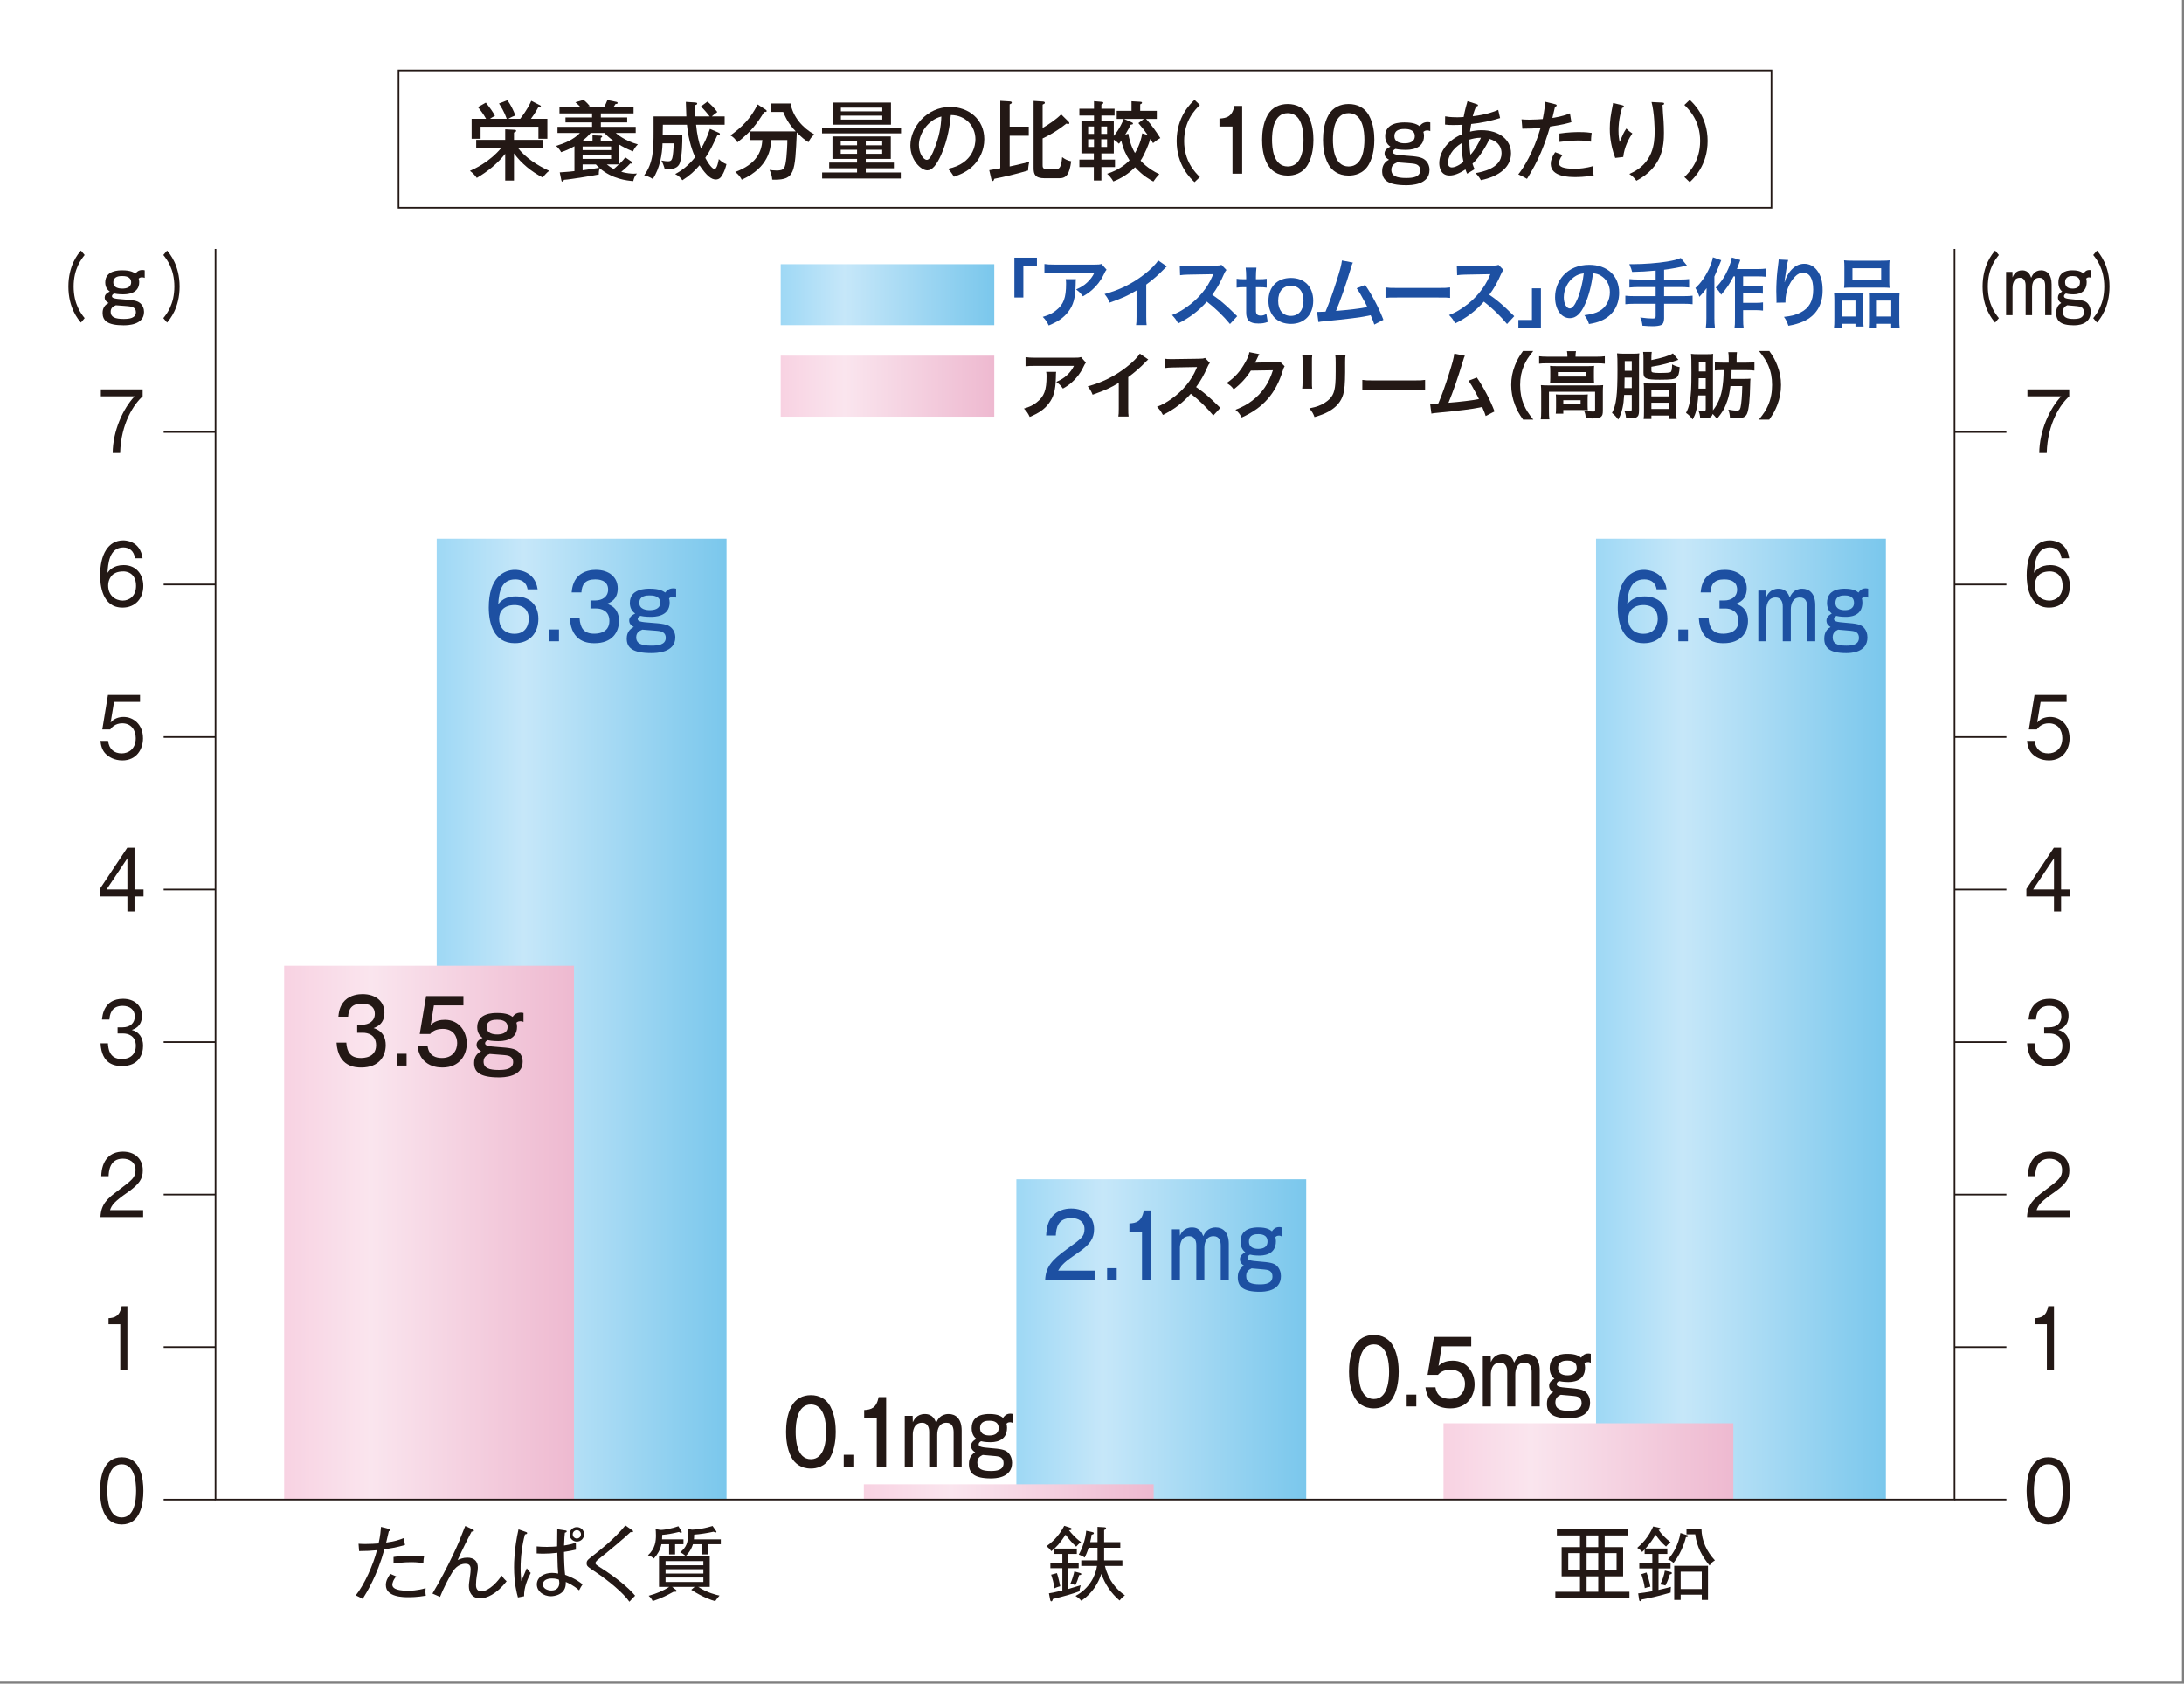<?xml version="1.0" encoding="utf-8"?>
<!-- Generator: Adobe Illustrator 27.3.1, SVG Export Plug-In . SVG Version: 6.00 Build 0)  -->
<svg version="1.1" id="レイヤー_1" xmlns="http://www.w3.org/2000/svg" xmlns:xlink="http://www.w3.org/1999/xlink" x="0px"
	 y="0px" viewBox="0 0 535 412.5" style="enable-background:new 0 0 535 412.5;" xml:space="preserve">
<rect x="0" y="0" width="535" height="412.5" fill="#808080" stroke="none"/>
<style type="text/css">
	.st0{fill:#FFFFFF;}
	.st1{fill:url(#SVGID_1_);}
	.st2{fill:url(#SVGID_00000119119659553109263010000017703710050771603646_);}
	.st3{fill:url(#SVGID_00000054962841399156178970000017805424708273033626_);}
	.st4{fill:url(#SVGID_00000121984697550250391420000011472628402313348763_);}
	.st5{fill:url(#SVGID_00000089554829857673906400000006684840324281490831_);}
	.st6{fill:url(#SVGID_00000086672297228437462730000005622425630283994279_);}
	.st7{fill:none;stroke:#231815;stroke-width:0.4;}
	.st8{fill:#231815;}
	.st9{fill:url(#SVGID_00000130613294661223708910000006275043627402675089_);}
	.st10{fill:url(#SVGID_00000075879521357479230700000002979681879236893065_);}
	.st11{fill:#1D50A2;}
</style>
<g>
	<rect x="-0.5" class="st0" width="535" height="412"/>
	<g>
		
			<linearGradient id="SVGID_1_" gradientUnits="userSpaceOnUse" x1="106.977" y1="249.694" x2="177.976" y2="249.694">
			<stop  offset="0" style="stop-color:#9ED8F5"/>
			<stop  offset="0.3" style="stop-color:#C6E7F9"/>
			<stop  offset="1" style="stop-color:#7AC7EC"/>
		</linearGradient>
		<rect x="106.977" y="131.985" class="st1" width="70.999" height="235.416"/>
		
			<linearGradient id="SVGID_00000013909053626746025280000001436954560658523017_" gradientUnits="userSpaceOnUse" x1="248.974" y1="328.166" x2="319.973" y2="328.166">
			<stop  offset="0" style="stop-color:#9ED8F5"/>
			<stop  offset="0.3" style="stop-color:#C6E7F9"/>
			<stop  offset="1" style="stop-color:#7AC7EC"/>
		</linearGradient>
		
			<rect x="248.974" y="288.93" style="fill:url(#SVGID_00000013909053626746025280000001436954560658523017_);" width="70.999" height="78.472"/>
		
			<linearGradient id="SVGID_00000039833984529706962190000017475565536975997330_" gradientUnits="userSpaceOnUse" x1="390.972" y1="249.694" x2="461.97" y2="249.694">
			<stop  offset="0" style="stop-color:#9ED8F5"/>
			<stop  offset="0.3" style="stop-color:#C6E7F9"/>
			<stop  offset="1" style="stop-color:#7AC7EC"/>
		</linearGradient>
		
			<rect x="390.972" y="131.985" style="fill:url(#SVGID_00000039833984529706962190000017475565536975997330_);" width="70.999" height="235.416"/>
		
			<linearGradient id="SVGID_00000164515320582147034510000012738306672489746101_" gradientUnits="userSpaceOnUse" x1="69.609" y1="302.008" x2="140.608" y2="302.008">
			<stop  offset="0" style="stop-color:#F8D2E2"/>
			<stop  offset="0.3" style="stop-color:#FAE5EE"/>
			<stop  offset="1" style="stop-color:#EEB9D0"/>
		</linearGradient>
		
			<rect x="69.609" y="236.615" style="fill:url(#SVGID_00000164515320582147034510000012738306672489746101_);" width="70.999" height="130.787"/>
		
			<linearGradient id="SVGID_00000079448033363170092230000004811212120532609717_" gradientUnits="userSpaceOnUse" x1="211.607" y1="365.533" x2="282.605" y2="365.533">
			<stop  offset="0" style="stop-color:#F8D2E2"/>
			<stop  offset="0.3" style="stop-color:#FAE5EE"/>
			<stop  offset="1" style="stop-color:#EEB9D0"/>
		</linearGradient>
		
			<rect x="211.607" y="363.665" style="fill:url(#SVGID_00000079448033363170092230000004811212120532609717_);" width="70.999" height="3.737"/>
		
			<linearGradient id="SVGID_00000038413022042625738430000013414839160633023880_" gradientUnits="userSpaceOnUse" x1="353.604" y1="358.06" x2="424.603" y2="358.06">
			<stop  offset="0" style="stop-color:#F8D2E2"/>
			<stop  offset="0.3" style="stop-color:#FAE5EE"/>
			<stop  offset="1" style="stop-color:#EEB9D0"/>
		</linearGradient>
		
			<rect x="353.604" y="348.718" style="fill:url(#SVGID_00000038413022042625738430000013414839160633023880_);" width="70.999" height="18.684"/>
		<g>
			<polyline class="st7" points="52.794,60.987 52.794,367.402 478.786,367.402 478.786,60.987 			
				"/>
			<g>
				<line class="st7" x1="40.089" y1="367.412" x2="52.794" y2="367.412"/>
				<g>
					<line class="st7" x1="40.089" y1="330.044" x2="52.794" y2="330.044"/>
					<line class="st7" x1="40.089" y1="292.677" x2="52.794" y2="292.677"/>
					<line class="st7" x1="40.089" y1="255.309" x2="52.794" y2="255.309"/>
					<line class="st7" x1="40.089" y1="217.941" x2="52.794" y2="217.941"/>
					<line class="st7" x1="40.089" y1="180.574" x2="52.794" y2="180.574"/>
					<line class="st7" x1="40.089" y1="143.206" x2="52.794" y2="143.206"/>
					<line class="st7" x1="40.089" y1="105.838" x2="52.794" y2="105.838"/>
				</g>
			</g>
			<g>
				<line class="st7" x1="478.786" y1="330.049" x2="491.488" y2="330.049"/>
				<line class="st7" x1="478.786" y1="292.682" x2="491.488" y2="292.682"/>
				<line class="st7" x1="478.786" y1="255.314" x2="491.488" y2="255.314"/>
				<line class="st7" x1="478.786" y1="217.946" x2="491.488" y2="217.946"/>
				<line class="st7" x1="478.786" y1="180.579" x2="491.488" y2="180.579"/>
				<line class="st7" x1="478.786" y1="143.211" x2="491.488" y2="143.211"/>
				<line class="st7" x1="478.786" y1="105.843" x2="491.488" y2="105.843"/>
				<line class="st7" x1="478.786" y1="367.402" x2="491.491" y2="367.402"/>
			</g>
		</g>
		<g>
			<path class="st8" d="M20.736,62.473c-0.798,0.998-2.701,3.343-2.701,7.737
				c0,4.395,1.903,6.759,2.701,7.737l-0.917,1.09
				C19.142,78.261,16.75,75.437,16.75,70.21c0-5.207,2.392-8.051,3.069-8.826
				L20.736,62.473z"/>
			<path class="st8" d="M35.45,68.087c-0.149-0.055-0.332-0.148-0.615-0.148
				c-0.533,0-0.698,0.166-0.865,0.314c0.067,0.239,0.134,0.462,0.134,0.85
				c0,3.01-3.208,3.01-4.004,3.01c-0.116,0-1.231,0-2.111-0.203
				c-0.265,0.129-0.564,0.332-0.564,0.646c0,0.48,0.53,0.646,2.742,0.794
				c2.441,0.166,3.455,0.332,4.135,0.905c0.664,0.554,0.981,1.348,0.981,2.16
				c0,3.249-4.071,3.287-5,3.287c-3.973,0-5.152-1.144-5.152-3.028
				c0-0.425,0.051-1.773,1.48-2.438c-0.399-0.239-0.966-0.572-0.966-1.348
				c0-0.498,0.25-0.978,1.246-1.459c-0.366-0.277-1.112-0.868-1.112-2.235
				c0-2.972,3.324-2.972,4.186-2.972c2.044,0,2.758,0.498,3.208,0.812
				c0.247-0.332,0.698-0.886,1.71-0.886c0.25,0,0.384,0.036,0.566,0.073V68.087z
				 M27.108,76.397c0,1.348,1.146,1.753,3.175,1.753
				c1.329,0,3.007-0.148,3.007-1.662c0-1.107-0.932-1.311-1.213-1.366
				c-0.268-0.055-0.399-0.093-3.69-0.332
				C27.839,75.03,27.108,75.344,27.108,76.397z M27.757,69.177
				c0,1.367,1.429,1.533,2.194,1.533c0.881,0,2.176-0.221,2.176-1.551
				c0-1.478-1.596-1.533-2.16-1.533C29.384,67.625,27.757,67.625,27.757,69.177z"/>
			<path class="st8" d="M40.01,77.947c0.798-0.978,2.703-3.342,2.703-7.737
				c0-4.394-1.905-6.739-2.703-7.737l0.917-1.089
				c0.664,0.775,3.072,3.619,3.072,8.826c0,5.227-2.407,8.051-3.072,8.827
				L40.01,77.947z"/>
		</g>
		
			<linearGradient id="SVGID_00000113339649940239567070000008845912779897388691_" gradientUnits="userSpaceOnUse" x1="191.247" y1="94.612" x2="243.561" y2="94.612">
			<stop  offset="0" style="stop-color:#F8D2E2"/>
			<stop  offset="0.3" style="stop-color:#FAE5EE"/>
			<stop  offset="1" style="stop-color:#EEB9D0"/>
		</linearGradient>
		
			<rect x="191.247" y="87.139" style="fill:url(#SVGID_00000113339649940239567070000008845912779897388691_);" width="52.315" height="14.945"/>
		
			<linearGradient id="SVGID_00000018211598161189336670000005356055699706706328_" gradientUnits="userSpaceOnUse" x1="191.247" y1="72.197" x2="243.561" y2="72.197">
			<stop  offset="0" style="stop-color:#9ED8F5"/>
			<stop  offset="0.3" style="stop-color:#C6E7F9"/>
			<stop  offset="1" style="stop-color:#7AC7EC"/>
		</linearGradient>
		
			<rect x="191.247" y="64.724" style="fill:url(#SVGID_00000018211598161189336670000005356055699706706328_);" width="52.315" height="14.947"/>
		<g>
			<path class="st8" d="M125.907,44.244h-2.152v-6.556c-1.895,2.403-4.3,4.344-6.957,5.903
				c-0.463-0.675-1.032-1.244-1.684-1.728c1.138-0.506,4.722-2.088,7.734-5.671
				h-6.197v-1.918h7.104v-2.594l2.405,0.127c0.106,0,0.273,0.063,0.273,0.252
				c0,0.169-0.041,0.191-0.525,0.422v1.792h7.06v1.918h-6.154
				c2.024,2.55,4.784,4.322,7.734,5.671c-0.736,0.463-1.496,1.496-1.581,1.644
				c-2.76-1.434-5.227-3.415-7.06-5.923V44.244z M124.136,29.109
				c-0.613-1.75-1.455-3.057-1.898-3.753l2.065-0.801
				c0.906,1.307,1.455,2.445,1.939,3.731c-0.294,0.106-1.115,0.443-1.728,0.823
				h2.909c1.813-2.34,2.425-3.753,2.719-4.407l2.194,1.117
				c0.082,0.042,0.167,0.148,0.167,0.254c0,0.232-0.211,0.21-0.631,0.189
				c-0.803,1.475-1.478,2.403-1.815,2.846h4.027v4.891h-2.191v-2.952H117.727v2.952
				h-2.194v-4.891h3.543c-0.718-1.286-1.393-2.129-2.003-2.867l1.939-1.097
				c1.032,1.286,1.751,2.298,2.235,3.226c-0.654,0.358-0.906,0.506-1.223,0.738
				H124.136z"/>
			<path class="st8" d="M137.112,42.241c1.329-0.063,3.373-0.273,3.605-0.315v-6.093
				c-1.37,0.76-2.194,1.097-3.267,1.455c-0.211-0.443-0.718-1.117-1.244-1.538
				c1.959-0.591,4.362-1.538,5.86-3.184h-5.502v-1.496h8.473v-1.076h-6.514v-1.222
				h6.514v-0.991h-7.989v-1.475h5.229c-0.149-0.148-0.76-0.801-1.329-1.244
				l2.003-0.591c0.675,0.528,1.22,1.138,1.537,1.518
				c-0.463,0.106-0.78,0.211-1.138,0.317h4.596
				c0.317-0.569,0.613-1.16,0.844-1.792l2.191,0.443
				c0.106,0.021,0.317,0.063,0.317,0.295c0,0.191-0.252,0.211-0.548,0.254
				c-0.126,0.232-0.211,0.378-0.507,0.801h4.956v1.475h-8.012v0.991h6.452v1.222
				h-6.452v1.076h8.538v1.496h-4.889c0.232,0.232,2.17,1.94,5.417,2.804
				c-0.528,0.528-0.906,1.054-1.202,1.729c-1.496-0.591-2.739-1.286-3.329-1.644
				v4.722c0.886-0.865,1.117-1.181,1.455-1.623l1.496,1.032
				c0.062,0.042,0.252,0.189,0.252,0.337c0,0.106-0.106,0.169-0.252,0.169
				c-0.085,0-0.17-0.021-0.275-0.042c-0.821,0.928-1.939,1.814-2.212,2.046
				c1.159,0.358,2.487,0.463,3.036,0.463c0.337,0,0.548-0.021,0.801-0.042
				c-0.548,0.675-0.695,1.012-0.906,1.855c-1.54-0.126-5.144-0.506-8.244-3.182
				c-0.082,0.315-0.232,0.99-0.188,1.559c-0.654,0.148-6.661,1.181-8.538,1.308
				c-0.17,0.358-0.191,0.442-0.378,0.442c-0.191,0-0.255-0.252-0.275-0.4
				L137.112,42.241z M150.308,34.548c-1.179-0.865-1.939-1.623-2.276-1.983h-3.332
				c-0.59,0.717-1.223,1.308-2.044,1.983h2.487v-1.392l1.918,0.084
				c0.232,0,0.443,0.022,0.443,0.232c0,0.127-0.106,0.169-0.337,0.296v0.78H150.308z
				 M149.697,36.782v-0.884h-6.977v0.884H149.697z M142.72,38.005v0.928h6.977v-0.928
				H142.72z M142.72,41.715c1.032-0.126,2.675-0.358,4.068-0.611
				c-0.487-0.443-0.654-0.632-0.824-0.821h-3.244V41.715z M148.642,40.282
				c0.528,0.421,1.056,0.801,1.686,1.138c0.296-0.254,0.613-0.485,1.264-1.138
				H148.642z"/>
			<path class="st8" d="M173.297,24.893c0.695,0.569,1.666,1.518,2.423,2.55
				c-0.463,0.317-1.053,0.78-1.349,1.075h3.141v2.046h-6.998
				c0.252,2.55,0.675,4.342,1.223,5.86c0.78-1.349,1.329-2.424,2.17-4.848
				l2.044,0.884c0.149,0.064,0.402,0.169,0.402,0.38
				c0,0.232-0.422,0.295-0.633,0.295c-1.285,2.763-1.748,3.775-2.951,5.545
				c1.349,2.487,2.067,2.741,2.255,2.741c0.59,0,0.971-1.792,1.056-2.446
				c0.695,0.654,1.138,0.971,1.874,1.244c-0.463,1.983-1.159,2.889-1.329,3.121
				c-0.484,0.632-1.094,0.632-1.285,0.632c-1.032,0-2.194-0.801-3.983-3.478
				c-1.117,1.349-2.425,2.552-4.197,3.668c-0.443-0.59-0.906-1.096-1.769-1.517
				c1.517-0.78,3.203-2.003,4.889-4.132c-0.463-1.054-1.56-3.584-2.003-7.947
				h-5.901c-0.023,0.4-0.044,2.213-0.044,2.571h4.807
				c0.041,1.455-0.064,5.439-0.633,6.873c-0.42,1.053-1.496,1.581-3.666,1.475
				c-0.106-0.548-0.528-1.666-0.821-2.15c0.778,0.147,1.285,0.189,1.581,0.189
				c0.546,0,0.863-0.085,1.074-0.76c0.191-0.547,0.337-2.465,0.358-3.646h-2.739
				c-0.064,2.656-0.675,6.197-2.382,8.727c-0.845-0.548-1.645-0.78-2.109-0.886
				c2.235-3.056,2.297-6.323,2.297-10.793v-3.647h8.033
				c-0.041-1.181-0.126-3.014-0.126-3.562l2.297,0.148
				c0.211,0.021,0.487,0.041,0.487,0.273s-0.275,0.317-0.548,0.402
				c0.021,0.864,0.041,1.581,0.106,2.739h3.499
				c-0.381-0.506-1.414-1.75-2.15-2.445L173.297,24.893z"/>
			<path class="st8" d="M187.577,26.874c0.085,0.063,0.232,0.169,0.232,0.317
				c0,0.232-0.188,0.232-0.61,0.232c-1.751,2.845-3.162,4.806-6.555,7.441
				c-0.592-0.886-1.056-1.327-1.71-1.686c2.974-2.192,4.871-4.047,6.663-7.589
				L187.577,26.874z M183.72,34.315v-2.128h11.215
				c-1.898-1.94-2.593-3.626-3.079-4.764h-2.992v-2.066h4.804
				c0.528,3.184,2.933,5.986,5.798,7.568c-0.821,0.801-0.991,1.032-1.411,1.918
				c-1.014-0.591-1.856-1.371-2.868-2.403c-0.422,9.907-0.528,11.594-5.482,11.594
				c-0.211,0-0.358-0.021-0.548-0.021c-0.041-1.138-0.484-2.003-0.651-2.382
				c0.294,0.041,0.968,0.147,1.728,0.147c1.983,0,2.086-0.59,2.402-3.162
				c0.085-0.738,0.255-3.289,0.232-4.301h-3.942
				c-0.126,1.961-0.505,6.683-7.23,9.718c-0.443-0.949-1.223-1.601-1.581-1.898
				c5.144-1.896,6.45-4.869,6.64-7.821H183.72z"/>
			<path class="st8" d="M220.723,31.28v1.392h-19.351v-1.392H220.723z M212.08,39.839h6.895
				v1.39h-6.895v1.034h8.581v1.475h-19.269v-1.475h8.558V41.229h-6.828v-1.39
				h6.828v-0.906h-6.027v-5.502h14.292v5.502h-6.136V39.839z M218.257,25.125v5.417
				h-14.292v-5.417H218.257z M209.951,35.601v-0.949h-4.004v0.949H209.951z
				 M205.947,36.698v0.99h4.004v-0.99H205.947z M216.127,27.275v-0.906h-10.139v0.906
				H216.127z M205.988,28.329v0.969h10.139v-0.969H205.988z M216.107,35.601v-0.949
				h-4.027v0.949H216.107z M212.08,36.698v0.99h4.027v-0.99H212.08z"/>
			<path class="st8" d="M232.24,41.357c6.282-1.308,6.705-6.008,6.705-7.231
				c0-3.162-2.32-5.923-6.03-5.945c-0.232,2.424-0.695,5.903-2.317,9.635
				c-1.141,2.593-2.235,3.92-3.437,3.92c-1.581,0-4.153-2.53-4.153-6.092
				c0-4.427,3.962-9.444,9.761-9.444c4.449,0,8.347,2.972,8.347,7.906
				c0,2.739-1.2,4.869-2.467,6.24c-1.666,1.791-3.69,2.508-4.974,2.951
				C233.084,42.306,232.662,41.82,232.24,41.357z M225.095,35.496
				c0,2.109,1.117,3.669,1.939,3.669c0.801,0,1.414-1.603,1.959-2.972
				c0.991-2.552,1.519-4.933,1.604-7.652
				C227.266,29.383,225.095,32.819,225.095,35.496z"/>
			<path class="st8" d="M252.009,31.027v2.235h-4.678v7.525
				c1.349-0.273,1.686-0.358,4.804-1.116c-0.147,0.506-0.294,1.453-0.294,2.107
				c-3.182,0.949-5.819,1.54-8.265,2.024c-0.041,0.063-0.147,0.38-0.188,0.443
				c-0.064,0.085-0.17,0.106-0.232,0.106c-0.191,0-0.255-0.232-0.296-0.38
				l-0.528-2.276c0.422-0.063,2.32-0.4,2.698-0.465V24.702l2.425,0.148
				c0.106,0,0.399,0.084,0.399,0.274c0,0.252-0.294,0.358-0.525,0.443v5.46
				H252.009z M261.749,29.804c0.085,0.085,0.191,0.211,0.191,0.359
				c0,0.104-0.064,0.232-0.255,0.232c-0.082,0-0.273-0.042-0.484-0.106
				c-0.927,0.738-2.866,2.235-5.796,3.625v6.556c0,0.78,0.232,0.949,1.115,0.949
				h2.194c0.61,0,1.223-0.042,1.475-2.909c0.613,0.443,1.244,0.823,2.214,1.012
				c-0.422,3.099-1.117,4.153-2.93,4.153h-3.563c-2.382,0-2.719-0.991-2.719-2.509
				V24.724l2.297,0.147c0.232,0.022,0.463,0.085,0.463,0.317
				c0,0.169-0.082,0.232-0.546,0.443v5.712c1.2-0.675,3.35-2.087,4.531-3.33
				L261.749,29.804z"/>
			<path class="st8" d="M281.757,34.105c-0.317,1.159-1.349,3.731-2.361,5.249
				c0.211,0.254,1.748,1.981,4.596,3.33c-0.569,0.548-1.182,1.371-1.455,1.792
				c-0.675-0.358-2.531-1.349-4.49-3.499c-1.56,1.56-3.29,2.698-5.314,3.478
				c-0.569-0.971-1.053-1.455-1.537-1.877c3.435-1.075,5.185-2.971,5.502-3.308
				c-0.801-1.182-1.56-2.72-2.024-4.807c-0.358,0.506-0.422,0.59-0.569,0.76
				c-0.402-0.38-0.76-0.696-1.267-0.991v3.352h-3.036v1.517h3.332v1.834h-3.332
				v3.289h-1.854v-3.289h-3.543V39.1h3.543v-1.517h-3.036v-8.011h3.077v-1.265
				h-3.584v-1.665h3.584v-1.855l1.918,0.169c0.211,0.021,0.36,0.042,0.36,0.252
				c0,0.211-0.255,0.337-0.466,0.443v0.991h3.226v1.665h-3.226v1.265h3.036v3.731
				c0.36-0.421,1.455-1.75,2.446-4.174h-1.728v-1.981h3.625v-2.34l2.129,0.126
				c0.232,0.022,0.443,0.022,0.443,0.254c0,0.189-0.317,0.337-0.443,0.38v1.581
				h4.068v1.981h-2.634c1.517,1.666,2.508,3.184,3.499,4.701
				c-0.569,0.295-0.971,0.569-1.792,1.244c-0.232-0.4-0.358-0.591-0.61-0.991
				L281.757,34.105z M267.99,32.797v-1.813h-1.432v1.813H267.99z M266.558,34.126
				v1.876h1.432V34.126H266.558z M271.195,32.797v-1.813h-1.434v1.813H271.195z
				 M269.761,34.126v1.876h1.434V34.126H269.761z M281.144,33.072
				c-0.569-0.821-1.159-1.601-2.276-2.908l1.349-1.034h-4.889l1.939,0.864
				c0.106,0.042,0.273,0.127,0.273,0.274c0,0.211-0.167,0.233-0.59,0.296
				c-0.211,0.484-0.463,1.032-1.308,2.424l0.739-0.232
				c0.191,0.969,0.505,2.804,1.645,4.743c0.188-0.317,1.432-2.361,1.769-4.828
				L281.144,33.072z"/>
			<path class="st8" d="M293.925,25.714c-1.138,1.139-3.857,3.816-3.857,8.834
				c0,5.017,2.719,7.715,3.857,8.833l-1.305,1.244
				c-0.971-0.886-4.385-4.111-4.385-10.076c0-5.945,3.414-9.192,4.385-10.077
				L293.925,25.714z"/>
			<path class="st8" d="M304.288,42.558h-2.374v-11.553h-3.19v-1.959
				c1.784-0.106,3.095-0.443,3.664-3.1h1.9V42.558z"/>
			<path class="st8" d="M320.375,28.181c1.233,2.192,1.367,4.744,1.367,6.071
				c0,1.181-0.116,3.901-1.367,6.071c-1.331,2.298-3.533,2.698-4.918,2.698
				c-2.621,0-4.161-1.327-4.938-2.698c-1.215-2.15-1.349-4.7-1.349-6.071
				c0-1.538,0.191-4.026,1.349-6.071c1.063-1.876,2.904-2.698,4.938-2.698
				C317.545,25.483,319.347,26.368,320.375,28.181z M311.6,34.252
				c0,1.771,0.229,6.535,3.857,6.535c3.607,0,3.854-4.763,3.854-6.535
				c0-2.087-0.363-6.535-3.854-6.535C311.904,27.717,311.6,32.271,311.6,34.252z"
				/>
			<path class="st8" d="M335.293,28.181c1.233,2.192,1.367,4.744,1.367,6.071
				c0,1.181-0.116,3.901-1.367,6.071c-1.331,2.298-3.533,2.698-4.918,2.698
				c-2.621,0-4.161-1.327-4.938-2.698c-1.215-2.15-1.349-4.7-1.349-6.071
				c0-1.538,0.191-4.026,1.349-6.071c1.063-1.876,2.904-2.698,4.938-2.698
				C332.463,25.483,334.265,26.368,335.293,28.181z M326.518,34.252
				c0,1.771,0.229,6.535,3.857,6.535c3.607,0,3.854-4.763,3.854-6.535
				c0-2.087-0.363-6.535-3.854-6.535C326.822,27.717,326.518,32.271,326.518,34.252z"
				/>
			<path class="st8" d="M350.367,32.123c-0.17-0.063-0.378-0.169-0.703-0.169
				c-0.608,0-0.798,0.191-0.986,0.359c0.075,0.274,0.152,0.527,0.152,0.969
				c0,3.436-3.666,3.436-4.578,3.436c-0.131,0-1.403,0-2.41-0.232
				c-0.304,0.148-0.646,0.38-0.646,0.738c0,0.548,0.608,0.738,3.133,0.906
				c2.791,0.191,3.95,0.38,4.727,1.034c0.76,0.632,1.12,1.538,1.12,2.467
				c0,3.71-4.652,3.751-5.713,3.751c-4.539,0-5.888-1.307-5.888-3.457
				c0-0.485,0.057-2.024,1.692-2.783c-0.456-0.274-1.102-0.653-1.102-1.538
				c0-0.569,0.283-1.117,1.424-1.666c-0.417-0.315-1.272-0.99-1.272-2.55
				c0-3.395,3.798-3.395,4.784-3.395c2.335,0,3.154,0.57,3.666,0.928
				c0.283-0.38,0.796-1.012,1.954-1.012c0.286,0,0.438,0.042,0.646,0.084V32.123z
				 M340.836,41.609c0,1.538,1.311,2.003,3.628,2.003
				c1.519,0,3.435-0.169,3.435-1.898c0-1.265-1.063-1.497-1.385-1.56
				c-0.304-0.063-0.456-0.106-4.215-0.38
				C341.67,40.049,340.836,40.408,340.836,41.609z M341.575,33.366
				c0,1.56,1.635,1.751,2.508,1.751c1.007,0,2.487-0.254,2.487-1.771
				c0-1.686-1.823-1.75-2.469-1.75C343.436,31.596,341.575,31.596,341.575,33.366z"
				/>
			<path class="st8" d="M354.003,28.498c0.443,0.084,1.244,0.232,2.951,0.232
				c0.147,0,0.801,0,1.581-0.063c0.317-1.686,0.695-3.015,0.948-3.879l2.214,0.717
				c0.252,0.084,0.358,0.126,0.358,0.295c0,0.232-0.294,0.274-0.484,0.295
				c-0.252,0.632-0.528,1.307-0.801,2.383c3.499-0.422,5.312-1.16,6.238-1.56
				l0.463,2.002c-2.317,0.717-4.678,1.223-7.08,1.455
				c-0.17,0.928-0.234,1.455-0.296,1.877c0.927-0.233,1.877-0.359,2.824-0.359
				c4.238,0,7.23,2.277,7.23,5.671c0,3.373-2.886,5.65-7.377,6.577
				c-0.443-0.821-1.056-1.496-1.287-1.729c1.455-0.252,6.347-1.159,6.347-4.869
				c0-1.097-0.463-2.783-2.974-3.5c-0.736,1.666-2.317,4.364-4.153,6.071
				c0.17,0.57,0.337,0.928,0.528,1.329c-1.138,0.675-1.264,0.76-1.833,1.117
				c-0.17-0.38-0.211-0.463-0.422-1.054c-1.56,1.054-2.804,1.497-3.901,1.497
				c-2.382,0-2.508-2.467-2.508-2.993c0-2.446,1.645-5.418,5.482-7.083
				c0.021-0.4,0.041-1.075,0.211-2.361c-0.507,0.021-1.244,0.063-2.235,0.063
				c-0.845,0-1.329-0.022-2.047-0.106L354.003,28.498z M358.007,35.095
				c-2.276,1.392-3.309,3.352-3.309,4.807c0,0.527,0.232,1.117,0.948,1.117
				c1.117,0,2.593-1.117,2.848-1.371C358.176,38.153,358.092,37.141,358.007,35.095z
				 M360.221,37.921c1.117-1.265,2.044-2.909,2.552-4.175
				c-1.138,0-2.129,0.254-2.824,0.465C359.925,36.065,360.136,37.456,360.221,37.921z"
				/>
			<path class="st8" d="M380.929,25.525c0.273,0.063,0.402,0.169,0.402,0.295
				c0,0.254-0.296,0.296-0.402,0.317c-0.106,0.421-0.569,2.361-0.654,2.761
				c2.382-0.358,3.605-0.843,4.3-1.138l0.36,2.17
				c-0.718,0.211-2.088,0.633-5.229,1.075c-1.329,4.533-2.824,8.328-5.649,12.817
				c-0.739-0.442-0.821-0.484-2.129-1.096c1.264-1.538,3.772-5.523,5.461-11.405
				c-1.56,0.169-2.405,0.191-4.47,0.211l-0.191-2.298
				c0.507,0.042,1.053,0.084,1.877,0.084c1.411,0,2.634-0.104,3.309-0.147
				c0.422-2.066,0.507-3.162,0.613-4.238L380.929,25.525z M382.786,38.005
				c-0.739,0.78-0.909,1.707-0.909,1.981c0,0.843,0.991,1.371,3.986,1.371
				c0.865,0,2.634-0.127,4.49-0.696c-0.044,0.317-0.085,0.696-0.085,1.16
				c0,0.569,0.064,0.843,0.126,1.16c-2.15,0.4-4.027,0.4-4.49,0.4
				c-1.37,0-6.027,0-6.027-3.226c0-0.927,0.314-1.686,1.074-2.867L382.786,38.005z
				 M382.005,32.714c2.086-0.317,3.857-0.359,4.828-0.359
				c1.728,0,2.464,0.127,3.077,0.211c-0.147,0.886-0.17,1.813-0.17,2.15
				c-0.675-0.126-1.517-0.295-3.141-0.295c-1.895,0-3.813,0.254-4.593,0.359V32.714z"
				/>
			<path class="st8" d="M397.253,25.736c0.317,0.084,0.548,0.126,0.548,0.358
				c0,0.211-0.232,0.274-0.463,0.359c-0.865,2.782-0.865,4.954-0.865,5.543
				c0,1.349,0.149,2.15,0.275,2.804c0.801-1.855,1.074-2.487,1.643-3.31
				c0.675,0.675,1.117,0.969,1.478,1.201c-0.718,1.034-1.962,3.184-2.235,5.776
				l-1.962,0.232c-1.329-3.499-1.329-6.408-1.329-7.23
				c0-1.834,0.234-3.289,0.654-5.397c0.106-0.465,0.126-0.569,0.149-0.843
				L397.253,25.736z M407.119,25.125c0.276,0.021,0.528,0.021,0.528,0.274
				c0,0.232-0.252,0.295-0.402,0.337c0.021,0.632,0.232,3.457,0.276,4.026
				c0.041,0.78,0.082,1.708,0.082,2.763c0,3.225-0.358,8.41-6.746,11.763
				c-0.61-0.802-0.883-1.075-1.728-1.666c5.839-2.487,6.197-7.42,6.197-10.413
				c0-0.4-0.021-4.47-0.76-7.209L407.119,25.125z"/>
			<path class="st8" d="M412.611,43.381c1.138-1.117,3.859-3.816,3.859-8.833
				c0-5.018-2.721-7.695-3.859-8.834l1.308-1.244
				c0.947,0.886,4.385,4.132,4.385,10.077c0,5.966-3.437,9.19-4.385,10.076
				L412.611,43.381z"/>
		</g>
		<g>
			<path class="st11" d="M129.236,144.391c-0.332-2.031-1.859-2.441-2.997-2.441
				c-3.44,0-3.991,3.002-4.192,6.07c1.156-1.425,2.536-1.901,4.302-1.901
				c3.015,0,5.533,1.771,5.533,5.488c0,3.327-1.985,5.984-5.772,5.984
				c-5.185,0-6.38-4.882-6.38-8.749c0-7.324,3.659-9.225,6.452-9.225
				c0.461,0,4.835,0.086,5.515,4.775H129.236z M122.267,151.607
				c0,1.793,1.066,3.673,3.769,3.673c3.108,0,3.494-2.701,3.494-3.673
				c0-3.24-2.85-3.37-3.437-3.37C123.389,148.237,122.267,149.792,122.267,151.607z"
				/>
			<path class="st11" d="M136.927,157.116h-2.353v-2.895h2.353V157.116z"/>
			<path class="st11" d="M144.648,147.113h1.213c1.619,0,3.108-0.886,3.108-2.657
				c0-2.505-2.647-2.505-3.162-2.505c-2.518,0-3.272,1.295-3.383,3.197h-2.389
				c0.09-0.864,0.257-2.613,1.581-3.953c1.395-1.404,3.419-1.577,4.32-1.577
				c3.365,0,5.386,1.88,5.386,4.537c0,2.809-1.913,3.5-2.665,3.781
				c2.389,0.735,2.976,2.527,2.976,4.17c0,2.765-1.653,5.487-5.991,5.487
				c-1.362,0-5.682-0.108-6.051-6.092h2.392c0.147,2.311,1.027,3.759,3.548,3.759
				c0.587,0,3.749,0,3.749-3.132c0-2.55-2.039-3.047-3.216-3.047h-1.416V147.113z"/>
			<path class="st11" d="M165.625,146.422c-0.175-0.064-0.391-0.173-0.721-0.173
				c-0.623,0-0.819,0.194-1.012,0.367c0.077,0.281,0.154,0.541,0.154,0.994
				c0,3.522-3.756,3.522-4.691,3.522c-0.136,0-1.442,0-2.474-0.238
				c-0.312,0.151-0.662,0.389-0.662,0.756c0,0.563,0.623,0.757,3.213,0.929
				c2.863,0.194,4.05,0.389,4.848,1.058c0.778,0.649,1.148,1.577,1.148,2.528
				c0,3.802-4.771,3.845-5.86,3.845c-4.655,0-6.038-1.34-6.038-3.543
				c0-0.497,0.059-2.074,1.733-2.853c-0.466-0.281-1.128-0.669-1.128-1.577
				c0-0.583,0.291-1.144,1.46-1.706c-0.427-0.324-1.305-1.016-1.305-2.615
				c0-3.478,3.896-3.478,4.907-3.478c2.394,0,3.231,0.583,3.759,0.951
				c0.291-0.389,0.816-1.038,2.006-1.038c0.291,0,0.448,0.044,0.662,0.086V146.422z
				 M155.848,156.144c0,1.577,1.344,2.052,3.72,2.052
				c1.558,0,3.525-0.173,3.525-1.944c0-1.296-1.092-1.535-1.421-1.599
				c-0.314-0.064-0.469-0.108-4.323-0.389
				C156.706,154.545,155.848,154.912,155.848,156.144z M156.608,147.696
				c0,1.599,1.676,1.793,2.572,1.793c1.03,0,2.549-0.259,2.549-1.814
				c0-1.729-1.869-1.793-2.531-1.793C158.516,145.882,156.608,145.882,156.608,147.696
				z"/>
		</g>
		<g>
			<path class="st11" d="M405.801,144.394c-0.332-2.031-1.859-2.441-2.997-2.441
				c-3.44,0-3.991,3.002-4.192,6.07c1.156-1.425,2.536-1.901,4.302-1.901
				c3.015,0,5.533,1.771,5.533,5.488c0,3.327-1.985,5.984-5.772,5.984
				c-5.185,0-6.38-4.882-6.38-8.749c0-7.324,3.659-9.225,6.452-9.225
				c0.461,0,4.835,0.086,5.515,4.775H405.801z M398.831,151.61
				c0,1.793,1.066,3.673,3.769,3.673c3.108,0,3.494-2.701,3.494-3.673
				c0-3.24-2.85-3.37-3.437-3.37C399.954,148.239,398.831,149.794,398.831,151.61z"
				/>
			<path class="st11" d="M413.491,157.118h-2.353v-2.895h2.353V157.118z"/>
			<path class="st11" d="M421.213,147.115h1.213c1.619,0,3.108-0.886,3.108-2.657
				c0-2.505-2.647-2.505-3.162-2.505c-2.518,0-3.272,1.295-3.383,3.197h-2.389
				c0.09-0.864,0.257-2.613,1.581-3.953c1.395-1.405,3.419-1.577,4.32-1.577
				c3.365,0,5.386,1.88,5.386,4.537c0,2.809-1.913,3.5-2.665,3.781
				c2.389,0.735,2.976,2.527,2.976,4.17c0,2.765-1.653,5.487-5.991,5.487
				c-1.362,0-5.682-0.108-6.051-6.092h2.392c0.147,2.311,1.027,3.759,3.548,3.759
				c0.587,0,3.749,0,3.749-3.132c0-2.55-2.039-3.047-3.216-3.047h-1.416V147.115z"/>
			<path class="st11" d="M432.665,144.697l0.036,1.555c0.257-0.561,0.968-2.01,2.956-2.01
				c1.972,0,2.526,1.513,2.752,2.14c0.363-0.735,1.038-2.14,3.079-2.14
				c1.712,0,3.182,1.146,3.182,4.019v8.857h-1.972v-8.426
				c0-1.036-0.278-2.311-1.764-2.311c-1.818,0-2.25,1.663-2.25,2.938v7.799h-1.972
				v-8.534c0-1.383-0.623-2.203-1.746-2.203c-2.129,0-2.266,2.311-2.266,2.851v7.885
				h-1.972v-12.422H432.665z"/>
			<path class="st11" d="M457.622,146.424c-0.157-0.064-0.348-0.173-0.641-0.173
				c-0.554,0-0.726,0.194-0.899,0.367c0.07,0.281,0.136,0.541,0.136,0.994
				c0,3.522-3.337,3.522-4.168,3.522c-0.121,0-1.28,0-2.196-0.238
				c-0.278,0.151-0.587,0.389-0.587,0.756c0,0.563,0.551,0.757,2.853,0.929
				c2.544,0.194,3.599,0.389,4.307,1.058c0.693,0.649,1.02,1.577,1.02,2.528
				c0,3.802-4.238,3.845-5.206,3.845c-4.135,0-5.363-1.34-5.363-3.543
				c0-0.497,0.051-2.074,1.54-2.853c-0.415-0.281-1.002-0.669-1.002-1.577
				c0-0.583,0.257-1.144,1.295-1.706c-0.378-0.324-1.159-1.016-1.159-2.615
				c0-3.478,3.46-3.478,4.359-3.478c2.129,0,2.873,0.583,3.339,0.951
				c0.26-0.389,0.726-1.038,1.782-1.038c0.26,0,0.399,0.044,0.59,0.086V146.424
				z M448.937,156.146c0,1.577,1.192,2.052,3.303,2.052
				c1.385,0,3.131-0.173,3.131-1.944c0-1.296-0.968-1.535-1.262-1.599
				c-0.278-0.064-0.415-0.108-3.841-0.389
				C449.697,154.547,448.937,154.914,448.937,156.146z M449.612,147.699
				c0,1.599,1.488,1.793,2.284,1.793c0.917,0,2.266-0.259,2.266-1.814
				c0-1.729-1.661-1.793-2.25-1.793C451.306,145.885,449.612,145.885,449.612,147.699z
				"/>
		</g>
		<g>
			<path class="st8" d="M506.886,95.397v1.703c-2.062,1.841-5.317,6.531-5.512,13.894
				h-1.831c0.051-5.424,2.505-10.847,5.368-13.894h-8.267v-1.703H506.886z"/>
			<path class="st8" d="M505.002,136.796c-0.214-1.841-1.424-2.673-2.827-2.673
				c-3.504,0-3.769,4.117-3.896,6.215c0.391-0.536,1.406-1.881,3.965-1.881
				c3.095,0,4.802,2.316,4.802,5.107c0,3.009-1.921,5.304-5.085,5.304
				c-5.067,0-5.494-5.68-5.494-7.917c0-4.987,1.903-8.551,5.672-8.551
				c0.355,0,4.161,0,4.73,4.395H505.002z M499.559,140.793
				c-0.657,0.593-1.12,1.583-1.12,2.673c0,2.375,1.707,3.682,3.576,3.682
				c1.493,0,3.252-1.011,3.252-3.603c0-3.186-2.328-3.543-3.041-3.543
				C500.609,140.002,499.917,140.497,499.559,140.793z"/>
			<path class="st8" d="M506.245,171.977h-6.365l-0.837,5.046
				c0.819-0.969,1.993-1.365,3.182-1.365c2.42,0,4.748,1.86,4.748,5.245
				c0,2.692-1.617,5.403-5.049,5.403c-1.921,0-3.308-0.811-4.107-1.623
				c-0.96-0.969-1.174-2.236-1.264-3.146h1.867
				c0.25,2.039,1.511,3.048,3.327,3.048c1.599,0,3.45-0.99,3.45-3.741
				c0-2.079-1.21-3.623-3.309-3.623c-1.743,0-2.577,1.03-2.951,1.505h-1.939
				l1.388-8.451h7.858V171.977z"/>
			<path class="st8" d="M504.893,217.926h2.207v1.702h-2.207v3.682h-1.741v-3.682h-6.759
				v-1.82l6.723-10.094h1.777V217.926z M503.153,217.926v-7.64l-5.106,7.64H503.153
				z"/>
			<path class="st8" d="M498.387,255.621c0.07,1.208,0.301,3.84,3.342,3.84
				c2.577,0,3.486-1.604,3.486-3.207c0-2.573-1.993-3.048-3.077-3.048h-1.388
				v-1.504h1.21c1.957,0,3.005-1.129,3.005-2.673c0-1.663-1.262-2.593-2.969-2.593
				c-2.935,0-3.167,2.356-3.254,3.365h-1.815c0.09-0.99,0.463-5.088,5.157-5.088
				c2.703,0,4.642,1.604,4.642,4.117c0,2.732-1.957,3.325-2.508,3.504
				c1.813,0.475,2.773,1.939,2.773,3.859c0,2.118-1.048,4.987-5.121,4.987
				c-1.653,0-5.013-0.277-5.299-5.561H498.387z"/>
			<path class="st8" d="M507.01,296.484v1.702h-10.456c0.126-3.186,1.725-4.552,4.323-6.492
				c3.484-2.633,4.266-3.207,4.266-5.027c0-2.039-1.617-2.791-3.113-2.791
				c-3.288,0-3.43,3.207-3.484,4.295h-1.797c0.09-3.839,2.062-6.017,5.317-6.017
				c2.776,0,4.856,1.663,4.856,4.592c0,2.02-0.783,3.325-3.682,5.364
				c-3.272,2.295-3.911,3.087-4.338,4.374H507.01z"/>
			<path class="st8" d="M503.153,335.625h-1.743V324.442h-2.881v-1.484
				c1.493-0.08,2.755-0.475,3.218-2.93h1.406V335.625z"/>
			<path class="st8" d="M507.064,365.264c0,3.167-0.711,8.234-5.299,8.234
				c-4.642,0-5.317-5.185-5.317-8.234c0-2.969,0.641-8.234,5.317-8.234
				C506.441,357.03,507.064,362.295,507.064,365.264z M498.228,365.264
				c0,2.593,0.497,6.513,3.52,6.513c3.059,0,3.538-3.939,3.538-6.513
				c0-2.612-0.497-6.511-3.52-6.511C498.724,358.752,498.228,362.631,498.228,365.264
				z"/>
		</g>
		<g>
			<path class="st8" d="M87.498,251.065h1.213c1.619,0,3.108-0.886,3.108-2.657
				c0-2.505-2.647-2.505-3.162-2.505c-2.518,0-3.272,1.295-3.383,3.196h-2.389
				c0.09-0.864,0.257-2.613,1.581-3.953c1.395-1.405,3.419-1.577,4.32-1.577
				c3.365,0,5.386,1.88,5.386,4.537c0,2.809-1.913,3.5-2.665,3.781
				c2.389,0.735,2.976,2.527,2.976,4.17c0,2.765-1.653,5.487-5.991,5.487
				c-1.362,0-5.682-0.108-6.051-6.092h2.392c0.147,2.311,1.027,3.759,3.548,3.759
				c0.587,0,3.749,0,3.749-3.132c0-2.55-2.039-3.047-3.216-3.047h-1.416V251.065z"/>
			<path class="st8" d="M99.599,261.068h-2.353v-2.895h2.353V261.068z"/>
			<path class="st8" d="M113.518,246.334h-7.225l-0.79,4.817
				c1.066-1.101,2.425-1.295,3.494-1.295c3.62,0,5.348,3.088,5.348,5.789
				c0,2.657-1.617,5.897-5.955,5.897c-0.865,0-2.703-0.086-4.248-1.404
				c-1.524-1.295-1.764-3.154-1.838-3.759h2.446
				c0.368,2.398,2.096,2.831,3.53,2.831c2.518,0,3.713-1.771,3.713-3.651
				c0-1.469-0.808-3.478-3.53-3.478c-1.928,0-2.701,0.821-3.105,1.253h-2.539
				l1.563-9.29h9.138V246.334z"/>
			<path class="st8" d="M128.235,250.374c-0.175-0.064-0.391-0.173-0.721-0.173
				c-0.623,0-0.819,0.194-1.012,0.367c0.077,0.281,0.154,0.541,0.154,0.994
				c0,3.522-3.756,3.522-4.691,3.522c-0.136,0-1.442,0-2.474-0.238
				c-0.312,0.151-0.662,0.389-0.662,0.756c0,0.563,0.623,0.757,3.213,0.929
				c2.86,0.194,4.05,0.389,4.848,1.058c0.778,0.649,1.148,1.577,1.148,2.528
				c0,3.802-4.771,3.845-5.86,3.845c-4.655,0-6.038-1.34-6.038-3.543
				c0-0.497,0.059-2.074,1.733-2.853c-0.466-0.281-1.128-0.669-1.128-1.577
				c0-0.583,0.291-1.144,1.46-1.706c-0.427-0.324-1.305-1.016-1.305-2.615
				c0-3.478,3.896-3.478,4.907-3.478c2.394,0,3.231,0.583,3.759,0.951
				c0.291-0.389,0.816-1.038,2.006-1.038c0.291,0,0.445,0.044,0.662,0.086V250.374z
				 M118.459,260.096c0,1.577,1.344,2.052,3.72,2.052
				c1.558,0,3.525-0.173,3.525-1.944c0-1.296-1.092-1.535-1.424-1.599
				c-0.309-0.064-0.466-0.108-4.32-0.389
				C119.316,258.497,118.459,258.864,118.459,260.096z M119.218,251.649
				c0,1.599,1.676,1.793,2.57,1.793c1.032,0,2.552-0.259,2.552-1.814
				c0-1.729-1.869-1.793-2.531-1.793C121.126,249.835,119.218,249.835,119.218,251.649
				z"/>
		</g>
		<g>
			<path class="st8" d="M94.166,379.569c-1.782,6.531-4.374,10.648-5.324,12.172
				c-0.476-0.296-1.249-0.653-1.684-0.87c2.098-2.613,4.295-7.522,5.185-11.065
				c-1.601,0.158-2.474,0.198-4.374,0.218l-0.136-1.801
				c0.453,0.021,0.929,0.059,1.643,0.059c1.305,0,2.513-0.079,3.265-0.138
				c0.417-1.862,0.515-3.048,0.595-4.058l1.918,0.494
				c0.299,0.08,0.397,0.179,0.397,0.278c0,0.218-0.296,0.277-0.397,0.277
				c-0.118,0.435-0.554,2.394-0.651,2.791c2.039-0.278,3.146-0.633,4.295-1.089
				l0.317,1.683C97.274,379.132,94.957,379.47,94.166,379.569z M100.083,391.326
				c-1.246,0-5.561,0-5.561-2.97c0-0.91,0.337-1.662,1.089-2.751l1.465,0.633
				c-0.811,0.851-0.971,1.782-0.971,1.999c0,1.267,2.019,1.505,3.939,1.505
				c0.376,0,2.158,0,4.215-0.633c-0.018,0.237-0.039,0.474-0.039,0.83
				c0,0.534,0.039,0.713,0.098,1.009C102.3,391.326,100.5,391.326,100.083,391.326z
				 M103.706,382.993c-0.633-0.099-1.444-0.257-2.948-0.257
				c-1.841,0-3.445,0.218-4.356,0.336v-1.603c0.654-0.099,2.317-0.337,4.573-0.337
				c1.583,0,2.335,0.12,2.909,0.198C103.744,381.963,103.706,382.736,103.706,382.993z"
				/>
			<path class="st8" d="M117.65,391.603c-2.237,0-2.791-1.762-2.791-2.93
				c0-0.593,0.039-0.83,0.337-2.969c0.018-0.218,0.098-0.772,0.098-1.286
				c0-1.188-0.79-1.287-1.267-1.287c-1.9,0-2.889,1.545-3.285,2.178
				c-0.713,1.128-2.217,4.037-2.948,5.937l-1.862-0.811
				c1.82-3.048,3.463-6.196,4.987-9.382c1.367-2.871,1.722-3.781,3.048-7.185
				l1.761,0.811c0.198,0.099,0.358,0.158,0.358,0.336
				c0,0.238-0.337,0.238-0.556,0.219c-0.95,1.78-1.918,3.701-3.424,6.986
				c0.556-0.238,1.326-0.593,2.356-0.593c1.722,0,2.593,0.929,2.593,2.434
				c0,0.593-0.059,0.91-0.275,2.118c-0.08,0.494-0.18,1.347-0.18,2.078
				c0,0.376,0,1.623,1.287,1.623c1.959,0,4.158-2.553,4.987-3.859
				c0.358,0.515,0.734,0.969,1.228,1.385
				C121.569,390.672,119.133,391.603,117.65,391.603z"/>
			<path class="st8" d="M128.379,391.088l-1.504,0.297
				c-0.278-1.009-0.95-3.464-0.95-7.404c0-1.108,0.021-4.512,1.089-9.283
				l1.8,0.633c0.16,0.061,0.317,0.099,0.317,0.297
				c0,0.139-0.178,0.277-0.533,0.297c-0.713,2.572-1.069,5.601-1.069,8.253
				c0,1.465,0.118,2.474,0.178,3.207c0.237-0.494,1.128-2.711,1.326-3.148
				c0.397,0.555,0.633,0.832,0.971,1.148
				C129.329,386.674,128.32,388.891,128.379,391.088z M141.857,389.644
				c-1.444-1.307-2.732-1.822-3.265-2.059c0.198,3.245-3.028,3.503-3.623,3.503
				c-1.939,0-3.463-1.286-3.463-2.89c0-1.82,1.8-2.83,3.72-2.83
				c0.613,0,1.089,0.079,1.504,0.158c-0.118-1.208-0.118-1.604-0.216-5.088
				c-1.169,0.139-2.297,0.218-3.466,0.218c-0.651,0-1.107-0.039-1.583-0.059
				v-1.721c0.633,0.059,1.385,0.118,2.515,0.118c1.148,0,1.959-0.08,2.492-0.118
				c0-1.168,0.021-2.573,0.041-4.216l2.078,0.317
				c0.118,0.019,0.237,0.079,0.237,0.198c0,0.256-0.296,0.296-0.456,0.336
				c-0.059,0.534-0.157,1.425-0.198,3.148c1.565-0.257,2.199-0.456,2.891-0.673
				l0.018,1.683c-0.77,0.178-1.643,0.376-2.927,0.554
				c0,1.742,0.118,4.592,0.275,5.622c0.891,0.336,2.634,0.969,4.277,2.335
				C142.393,388.614,142.195,389.01,141.857,389.644z M136.909,387.03
				c-0.196-0.079-0.77-0.297-1.681-0.297c-1.287,0-2.237,0.476-2.237,1.486
				c0,0.95,1.069,1.464,2.08,1.464c1.285,0,1.939-0.771,1.939-1.86
				C137.009,387.565,136.971,387.387,136.909,387.03z M141.304,377.688
				c-1.009,0-1.782-0.832-1.782-1.782c0-0.95,0.772-1.761,1.782-1.761
				c0.971,0,1.782,0.752,1.782,1.761C143.086,376.916,142.275,377.688,141.304,377.688
				z M141.304,374.897c-0.554,0-1.009,0.456-1.009,1.009
				c0,0.574,0.456,1.03,1.009,1.03c0.574,0,1.009-0.475,1.009-1.03
				C142.313,375.372,141.878,374.897,141.304,374.897z"/>
			<path class="st8" d="M154.177,392.433c-1.403-2.057-5.008-5.086-8.175-7.204
				c-2.176-1.444-2.294-1.524-2.294-2.257c0-0.653,0.275-0.87,2.057-2.236
				c0.95-0.752,4.792-3.701,7.423-7.007l1.583,1.108
				c0.198,0.139,0.317,0.218,0.317,0.376c0,0.099-0.098,0.198-0.278,0.198
				c-0.077,0-0.216-0.04-0.335-0.059c-1.308,1.267-5.008,4.413-7.719,6.551
				c-0.299,0.218-0.891,0.712-0.891,1.029c0,0.337,0.118,0.416,1.187,1.11
				c3.661,2.335,6.689,4.71,8.53,6.907
				C155.189,391.326,154.633,391.96,154.177,392.433z"/>
			<path class="st8" d="M165.372,378.342v2.494h-1.465v-2.494h-1.88
				c-0.337,1.484-0.932,2.454-1.862,3.503c-0.476-0.435-0.793-0.593-1.444-0.792
				c1.8-1.643,1.959-3.484,1.959-4.889c0-0.832-0.041-1.148-0.08-1.544
				l1.148,0.218c1.287,0.021,3.522-0.574,4.434-0.91l0.713,1.168
				c0.077,0.139,0.118,0.218,0.118,0.277c0,0.099-0.059,0.179-0.198,0.179
				c-0.08,0-0.198-0.04-0.494-0.219c-1.684,0.397-2.693,0.595-4.099,0.713
				c0,0.397,0,0.554-0.039,1.089h5.245v1.208H165.372z M175.19,392.296
				c-0.713-0.198-2.989-0.91-5.86-2.791l0.832-0.712h-5.523l0.87,0.672
				c0.18,0.139,0.239,0.238,0.239,0.317c0,0.179-0.16,0.218-0.358,0.218
				c-0.077,0-0.157,0-0.335-0.039c-1.565,0.851-2.891,1.563-5.167,2.316
				c-0.237-0.496-0.456-0.812-0.989-1.307c1.9-0.515,3.641-1.247,5.028-2.177
				h-2.495v-7.443h12.431v7.443h-2.832c2.317,1.504,4.493,1.979,5.227,2.137
				C176.098,391.088,175.388,391.96,175.19,392.296z M172.298,382.478h-9.261v1.029
				h9.261V382.478z M172.298,384.478h-9.261v1.049h9.261V384.478z M172.298,386.496
				h-9.261v1.108h9.261V386.496z M173.408,378.342v2.494h-1.545v-2.494h-2.116
				c-0.497,1.622-1.447,2.572-1.782,2.909c-0.358-0.376-0.971-0.772-1.347-0.931
				c1.545-1.247,1.939-2.394,1.939-4.592c0-0.494-0.018-0.811-0.039-1.128
				l0.989,0.178c1.19,0,3.466-0.396,5.049-0.91l0.79,1.128
				c0.118,0.179,0.16,0.238,0.16,0.297c0,0.158-0.1,0.158-0.239,0.158
				c-0.059,0-0.237-0.059-0.474-0.179c-1.426,0.317-3.247,0.614-4.75,0.713
				c-0.021,0.613-0.021,0.832-0.059,1.148h6.591v1.208H173.408z"/>
		</g>
		<g>
			<path class="st8" d="M263.623,378.935c-1.087-0.971-2.098-2.257-2.593-2.93
				c-1.406,2.118-2.217,3.048-3.502,4.038c-0.396-0.555-0.654-0.832-1.19-1.208
				c2.217-1.564,3.484-3.325,4.356-5.008l1.483,0.475
				c0.139,0.04,0.337,0.118,0.337,0.317c0,0.218-0.237,0.257-0.654,0.297
				c0.456,0.593,1.604,1.959,2.969,2.909
				C264.375,378.104,263.88,378.619,263.623,378.935z M264.475,389.861
				c-1.802,0.672-3.72,1.208-6.553,1.9c-0.059,0.218-0.139,0.574-0.376,0.574
				c-0.139,0-0.237-0.12-0.276-0.297l-0.317-1.662
				c0.515-0.08,1.344-0.219,3.285-0.694v-5.462h-2.93v-1.307h2.93v-2.198
				h-1.941v-1.305h5.484v1.305h-2.06v2.198h2.515v1.307h-2.515v5.086
				c0.713-0.218,2.474-0.732,3.01-0.91
				C264.475,389.207,264.455,389.426,264.475,389.861z M258.299,389.148
				c-0.196-1.425-0.453-2.276-0.811-3.345l1.426-0.376
				c0.317,0.929,0.711,2.692,0.811,3.206
				C259.547,388.694,258.893,388.852,258.299,389.148z M264.336,385.922
				c-0.178,0.693-0.474,1.643-0.929,2.474c-0.476-0.257-0.991-0.376-1.19-0.435
				c0.397-0.812,0.793-2.178,0.953-2.949l1.424,0.395
				c0.08,0.021,0.296,0.08,0.296,0.238
				C264.89,385.882,264.573,385.903,264.336,385.922z M274.251,392.137
				c-2.137-1.841-3.561-4.018-4.452-6.511c-0.772,2.177-2.039,4.611-4.91,6.571
				c-0.533-0.633-1.226-1.068-1.424-1.187c3.404-1.802,4.928-4.969,5.265-7.344
				h-3.859v-1.366h3.978v-3.087h-2.178c-0.397,1.247-0.731,1.9-0.968,2.394
				c-0.456-0.336-0.793-0.494-1.447-0.712c0.814-1.446,1.643-3.642,1.823-5.859
				l1.524,0.336c0.098,0.021,0.355,0.08,0.355,0.257
				c0,0.238-0.219,0.297-0.554,0.376c-0.059,0.475-0.139,0.971-0.358,1.822h1.802
				v-3.741l1.722,0.099c0.077,0,0.376,0.019,0.376,0.277
				c0,0.237-0.299,0.336-0.476,0.397v2.969h3.96v1.385h-3.96v3.087h4.475v1.366
				h-4.277c0.87,3.603,2.871,5.82,4.889,7.205
				C274.905,391.306,274.432,391.92,274.251,392.137z"/>
		</g>
		<g>
			<path class="st8" d="M381.001,391.483v-1.484h6.038v-3.78h-4.493v-7.165h4.493v-2.87
				h-5.662v-1.465h17.379v1.465h-5.662v2.87h4.513v7.165h-4.513v3.78h6.058v1.484
				H381.001z M387.039,380.519h-2.871v4.216h2.871V380.519z M391.511,376.184h-2.85
				v2.87H391.511V376.184z M391.511,380.519h-2.85v4.216H391.511V380.519z M391.511,386.219
				h-2.85v3.78H391.511V386.219z M396.004,380.519h-2.909v4.216h2.909V380.519z"/>
			<path class="st8" d="M409.233,390.197c-3.149,0.891-4.138,1.129-7.068,1.683
				c-0.039,0.158-0.118,0.416-0.355,0.416c-0.219,0-0.257-0.218-0.278-0.336
				l-0.237-1.564c0.989-0.099,2.158-0.297,3.463-0.534v-5.582h-3.185v-1.366h3.185
				v-2.198h-1.88v-1.107c-0.178,0.218-0.317,0.355-0.613,0.633
				c-0.317-0.377-0.574-0.633-1.208-1.011c1.285-1.108,2.732-2.572,3.919-5.245
				l1.444,0.317c0.219,0.04,0.317,0.099,0.317,0.218
				c0,0.08-0.039,0.297-0.456,0.297c0.633,0.95,1.782,2.137,2.951,3.047
				c-0.515,0.357-0.713,0.555-1.11,1.049c-1.069-0.91-1.681-1.662-2.572-2.909
				c-0.595,1.049-1.444,2.257-2.454,3.384h5.342v1.326h-2.158v2.198h2.951v1.366
				h-2.951v5.265c1.782-0.396,2.415-0.574,3.028-0.752
				C409.272,389.03,409.251,389.999,409.233,390.197z M402.917,389.109
				c-0.216-1.446-0.453-2.217-0.85-3.424l1.267-0.416
				c0.397,0.99,0.79,2.513,0.95,3.484
				C403.829,388.812,403.175,389.01,402.917,389.109z M409.035,385.764
				c-0.317,1.049-0.595,1.801-1.069,2.692c-0.376-0.139-0.693-0.218-1.267-0.257
				c0.592-1.148,0.95-2.335,1.128-3.384l1.385,0.317
				c0.178,0.04,0.337,0.099,0.337,0.297
				C409.55,385.605,409.39,385.664,409.035,385.764z M412.992,376.62
				c-0.059,0.198-0.752,3.404-3.028,6.294c-0.337-0.297-0.85-0.653-1.365-0.851
				c1.128-1.247,2.534-3.404,3.048-6.473l1.524,0.496
				c0.276,0.079,0.355,0.099,0.355,0.237
				C413.527,376.56,413.27,376.58,412.992,376.62z M416.872,391.998v-1.286h-5.165
				v1.286h-1.583v-8.372h8.273v8.372H416.872z M416.872,385.071h-5.165v4.256h5.165
				V385.071z M418.793,383.566c-1.702-2.019-3.128-4.493-3.525-7.66h-2.137v-1.345
				h3.661c0.059,2.969,1.287,5.582,3.306,7.738
				C419.485,382.677,419.127,382.993,418.793,383.566z"/>
		</g>
		<g>
			<path class="st11" d="M268.139,313.605h-12.117c0.167-3.176,1.545-4.839,5.314-7.561
				c3.605-2.593,4.32-3.112,4.32-4.905c0-1.922-1.527-2.7-3.218-2.7
				c-3.309,0-3.713,2.419-3.805,4.277h-2.371c0.057-0.82,0.165-2.593,0.955-3.91
				c1.416-2.355,3.826-2.701,5.185-2.701c3.476,0,5.608,2.074,5.608,5.055
				c0,2.182-0.901,3.695-3.862,5.703c-3.473,2.376-4.042,2.96-4.943,4.45h8.934
				V313.605z"/>
			<path class="st11" d="M273.554,313.605h-2.353v-2.895h2.353V313.605z"/>
			<path class="st11" d="M282.048,313.605h-2.299V301.766h-3.087v-2.01
				c1.728-0.108,2.997-0.453,3.548-3.176h1.838V313.605z"/>
			<path class="st11" d="M289.002,301.183l0.036,1.555c0.257-0.561,0.968-2.01,2.956-2.01
				c1.972,0,2.526,1.513,2.752,2.14c0.363-0.735,1.038-2.14,3.079-2.14
				c1.712,0,3.182,1.146,3.182,4.019v8.857h-1.972v-8.426
				c0-1.036-0.278-2.311-1.764-2.311c-1.818,0-2.25,1.663-2.25,2.938v7.799h-1.972
				v-8.534c0-1.383-0.623-2.203-1.746-2.203c-2.129,0-2.266,2.311-2.266,2.852v7.885
				h-1.972v-12.422H289.002z"/>
			<path class="st11" d="M313.958,302.911c-0.157-0.064-0.348-0.173-0.641-0.173
				c-0.554,0-0.726,0.194-0.899,0.367c0.07,0.281,0.136,0.541,0.136,0.994
				c0,3.522-3.337,3.522-4.168,3.522c-0.121,0-1.28,0-2.196-0.238
				c-0.278,0.151-0.59,0.389-0.59,0.756c0,0.563,0.556,0.757,2.855,0.929
				c2.544,0.194,3.599,0.389,4.307,1.058c0.693,0.649,1.02,1.577,1.02,2.528
				c0,3.802-4.238,3.845-5.206,3.845c-4.135,0-5.363-1.34-5.363-3.543
				c0-0.497,0.051-2.074,1.54-2.853c-0.415-0.281-1.002-0.669-1.002-1.577
				c0-0.583,0.257-1.144,1.298-1.706c-0.381-0.324-1.161-1.016-1.161-2.615
				c0-3.478,3.46-3.478,4.359-3.478c2.129,0,2.873,0.583,3.339,0.951
				c0.26-0.389,0.726-1.038,1.782-1.038c0.26,0,0.399,0.044,0.59,0.086V302.911
				z M305.274,312.633c0,1.577,1.192,2.052,3.303,2.052
				c1.385,0,3.131-0.173,3.131-1.944c0-1.296-0.968-1.535-1.262-1.599
				c-0.278-0.064-0.417-0.108-3.841-0.389
				C306.034,311.034,305.274,311.401,305.274,312.633z M305.949,304.185
				c0,1.599,1.488,1.793,2.284,1.793c0.917,0,2.266-0.259,2.266-1.814
				c0-1.729-1.661-1.793-2.25-1.793C307.643,302.371,305.949,302.371,305.949,304.185
				z"/>
		</g>
		<g>
			<path class="st8" d="M203.403,344.589c1.195,2.246,1.323,4.861,1.323,6.222
				c0,1.21-0.111,3.997-1.323,6.222c-1.287,2.355-3.419,2.765-4.763,2.765
				c-2.536,0-4.024-1.361-4.779-2.765c-1.177-2.203-1.305-4.817-1.305-6.222
				c0-1.577,0.183-4.126,1.305-6.222c1.03-1.922,2.812-2.765,4.779-2.765
				C200.664,341.824,202.409,342.731,203.403,344.589z M194.909,350.811
				c0,1.815,0.221,6.697,3.731,6.697c3.494,0,3.733-4.882,3.733-6.697
				c0-2.138-0.35-6.697-3.733-6.697C195.203,344.114,194.909,348.781,194.909,350.811
				z"/>
			<path class="st8" d="M209.039,359.323h-2.353v-2.895h2.353V359.323z"/>
			<path class="st8" d="M217.075,359.323h-2.299v-11.839h-3.087v-2.01
				c1.728-0.108,2.997-0.453,3.548-3.176h1.838V359.323z"/>
			<path class="st8" d="M223.568,346.901l0.036,1.555c0.257-0.561,0.968-2.01,2.956-2.01
				c1.972,0,2.526,1.513,2.752,2.14c0.363-0.735,1.038-2.14,3.079-2.14
				c1.712,0,3.182,1.146,3.182,4.019v8.857h-1.972v-8.426
				c0-1.036-0.278-2.311-1.764-2.311c-1.818,0-2.25,1.663-2.25,2.938v7.799h-1.972
				v-8.534c0-1.383-0.623-2.203-1.746-2.203c-2.129,0-2.266,2.311-2.266,2.852
				v7.885h-1.972V346.901H223.568z"/>
			<path class="st8" d="M248.092,348.629c-0.157-0.064-0.348-0.172-0.641-0.172
				c-0.554,0-0.726,0.194-0.899,0.367c0.07,0.281,0.136,0.541,0.136,0.994
				c0,3.522-3.337,3.522-4.168,3.522c-0.121,0-1.28,0-2.196-0.238
				c-0.278,0.151-0.587,0.389-0.587,0.756c0,0.563,0.551,0.757,2.853,0.929
				c2.544,0.194,3.599,0.389,4.307,1.058c0.693,0.649,1.02,1.577,1.02,2.528
				c0,3.802-4.238,3.845-5.206,3.845c-4.135,0-5.363-1.34-5.363-3.543
				c0-0.497,0.051-2.074,1.54-2.853c-0.415-0.281-1.002-0.669-1.002-1.577
				c0-0.583,0.257-1.144,1.295-1.706c-0.378-0.324-1.159-1.016-1.159-2.615
				c0-3.478,3.46-3.478,4.359-3.478c2.129,0,2.873,0.583,3.339,0.951
				c0.26-0.389,0.726-1.038,1.782-1.038c0.26,0,0.399,0.044,0.59,0.086V348.629z
				 M239.408,358.351c0,1.577,1.192,2.052,3.303,2.052
				c1.385,0,3.131-0.173,3.131-1.944c0-1.296-0.968-1.535-1.262-1.599
				c-0.278-0.064-0.415-0.108-3.841-0.389
				C240.167,356.752,239.408,357.119,239.408,358.351z M240.082,349.903
				c0,1.599,1.488,1.793,2.284,1.793c0.917,0,2.266-0.259,2.266-1.814
				c0-1.729-1.661-1.793-2.25-1.793C241.777,348.089,240.082,348.089,240.082,349.903z"
				/>
		</g>
		<g>
			<path class="st8" d="M341.304,329.853c1.195,2.246,1.323,4.861,1.323,6.222
				c0,1.21-0.111,3.997-1.323,6.222c-1.287,2.355-3.419,2.765-4.763,2.765
				c-2.536,0-4.024-1.361-4.779-2.765c-1.177-2.203-1.305-4.817-1.305-6.222
				c0-1.577,0.183-4.126,1.305-6.222c1.03-1.922,2.812-2.765,4.779-2.765
				C338.565,327.087,340.311,327.995,341.304,329.853z M332.81,336.074
				c0,1.815,0.221,6.697,3.731,6.697c3.494,0,3.733-4.882,3.733-6.697
				c0-2.138-0.35-6.697-3.733-6.697C333.104,329.378,332.81,334.044,332.81,336.074z"
				/>
			<path class="st8" d="M346.94,344.586h-2.353v-2.895h2.353V344.586z"/>
			<path class="st8" d="M360.398,329.853h-7.225l-0.79,4.817
				c1.066-1.101,2.425-1.295,3.491-1.295c3.623,0,5.35,3.088,5.35,5.789
				c0,2.657-1.617,5.897-5.955,5.897c-0.865,0-2.703-0.086-4.248-1.405
				c-1.524-1.295-1.764-3.154-1.838-3.759h2.446
				c0.368,2.398,2.096,2.831,3.53,2.831c2.518,0,3.713-1.771,3.713-3.651
				c0-1.469-0.808-3.478-3.53-3.478c-1.928,0-2.701,0.821-3.105,1.253h-2.539
				l1.563-9.29h9.138V329.853z"/>
			<path class="st8" d="M365.172,332.165l0.036,1.555c0.257-0.561,0.968-2.01,2.956-2.01
				c1.972,0,2.526,1.513,2.752,2.14c0.363-0.735,1.038-2.14,3.079-2.14
				c1.712,0,3.182,1.146,3.182,4.019v8.857h-1.972v-8.426
				c0-1.036-0.278-2.311-1.764-2.311c-1.818,0-2.25,1.663-2.25,2.938v7.799h-1.972
				v-8.534c0-1.383-0.623-2.203-1.746-2.203c-2.129,0-2.266,2.311-2.266,2.852
				v7.885h-1.972v-12.422H365.172z"/>
			<path class="st8" d="M389.691,333.892c-0.157-0.064-0.348-0.172-0.641-0.172
				c-0.554,0-0.726,0.194-0.899,0.367c0.07,0.281,0.136,0.541,0.136,0.994
				c0,3.522-3.337,3.522-4.168,3.522c-0.121,0-1.28,0-2.196-0.238
				c-0.278,0.151-0.59,0.389-0.59,0.756c0,0.563,0.556,0.757,2.855,0.929
				c2.544,0.194,3.599,0.389,4.307,1.058c0.693,0.649,1.02,1.577,1.02,2.528
				c0,3.802-4.238,3.845-5.206,3.845c-4.135,0-5.363-1.34-5.363-3.543
				c0-0.497,0.052-2.074,1.54-2.853c-0.415-0.281-1.002-0.669-1.002-1.577
				c0-0.583,0.257-1.144,1.298-1.706c-0.381-0.324-1.161-1.016-1.161-2.615
				c0-3.478,3.46-3.478,4.359-3.478c2.129,0,2.873,0.583,3.339,0.951
				c0.26-0.389,0.726-1.038,1.782-1.038c0.26,0,0.399,0.044,0.59,0.086V333.892
				z M381.006,343.614c0,1.577,1.192,2.052,3.303,2.052
				c1.385,0,3.131-0.173,3.131-1.944c0-1.296-0.968-1.535-1.262-1.599
				c-0.278-0.064-0.417-0.108-3.841-0.389
				C381.766,342.016,381.006,342.382,381.006,343.614z M381.681,335.167
				c0,1.599,1.488,1.793,2.284,1.793c0.917,0,2.266-0.259,2.266-1.814
				c0-1.729-1.661-1.793-2.25-1.793C383.375,333.353,381.681,333.353,381.681,335.167z
				"/>
		</g>
		<g>
			<path class="st11" d="M248.489,72.894v-9.768h5.52v2.013h-3.324v7.755H248.489z"/>
			<path class="st11" d="M263.566,68.389c-0.054,0.351-0.054,0.369-0.075,1.496
				c-0.072,3.158-0.572,4.931-1.828,6.537c-1.107,1.421-2.454,2.364-4.763,3.324
				c-0.479-0.998-0.721-1.33-1.46-2.105c1.496-0.444,2.328-0.85,3.234-1.571
				c1.882-1.495,2.474-3.083,2.474-6.573c0-0.554-0.021-0.72-0.093-1.108H263.566
				z M271.064,66.062c-0.26,0.314-0.26,0.332-0.739,1.293
				c-0.646,1.367-1.717,2.751-2.842,3.711c-0.739,0.646-1.349,1.053-2.217,1.533
				c-0.554-0.776-0.832-1.053-1.663-1.68c1.238-0.555,1.939-0.98,2.698-1.699
				c0.757-0.702,1.329-1.459,1.753-2.346h-9.694c-1.293,0-1.756,0.019-2.513,0.111
				v-2.308c0.703,0.111,1.274,0.148,2.549,0.148h9.64
				c1.107,0,1.274-0.018,1.789-0.166L271.064,66.062z"/>
			<path class="st11" d="M285.83,65.268c-0.314,0.278-0.407,0.351-0.682,0.646
				c-1.385,1.441-2.77,2.642-4.359,3.804v7.885c0,1.016,0.018,1.551,0.093,2.049
				h-2.585c0.093-0.536,0.111-0.905,0.111-1.994V71.159
				c-2.16,1.293-3.195,1.773-6.591,2.992c-0.389-0.96-0.592-1.274-1.238-2.105
				c3.656-0.998,6.759-2.531,9.694-4.802c1.645-1.274,2.899-2.548,3.435-3.453
				L285.83,65.268z"/>
			<path class="st11" d="M301.299,79.394c-1.532-1.883-3.656-3.951-5.669-5.484
				c-2.086,2.328-4.21,3.952-7.034,5.337c-0.518-0.96-0.739-1.256-1.496-2.051
				c1.421-0.554,2.307-1.052,3.692-2.03c2.788-1.958,5.005-4.636,6.205-7.516
				l0.203-0.48c-0.296,0.018-0.296,0.018-6.112,0.111
				c-0.886,0.018-1.385,0.055-2.013,0.148l-0.075-2.364
				c0.517,0.091,0.868,0.111,1.627,0.111c0.072,0,0.221,0,0.443,0l6.499-0.093
				c1.035-0.018,1.182-0.037,1.643-0.203l1.22,1.256
				c-0.239,0.277-0.389,0.534-0.592,0.996c-0.85,1.976-1.753,3.583-2.881,5.097
				c1.164,0.775,2.163,1.551,3.417,2.678c0.463,0.406,0.463,0.406,2.696,2.567
				L301.299,79.394z"/>
			<path class="st11" d="M307.782,65.564c-0.075,0.646-0.129,1.441-0.129,2.271v0.573h0.775
				c0.868,0,1.274-0.019,1.864-0.111v2.178c-0.61-0.091-0.96-0.111-1.81-0.111
				h-0.829v5.725c0,0.905,0.332,1.237,1.218,1.237c0.479,0,0.775-0.093,1.347-0.407
				l0.335,1.958c-0.796,0.295-1.349,0.387-2.31,0.387
				c-2.124,0-2.974-0.757-2.974-2.696v-6.205h-0.7c-0.685,0-1.035,0.019-1.643,0.111
				v-2.178c0.536,0.091,0.886,0.111,1.661,0.111h0.682v-0.573
				c0-0.794-0.054-1.607-0.129-2.271H307.782z"/>
			<path class="st11" d="M310.722,73.726c0-3.435,2.14-5.632,5.502-5.632
				c3.342,0,5.466,2.179,5.466,5.595c0,3.417-2.16,5.67-5.448,5.67
				C312.862,79.358,310.722,77.179,310.722,73.726z M313.104,73.726
				c0,2.271,1.182,3.674,3.103,3.674c1.918,0,3.1-1.385,3.1-3.638
				c0-2.382-1.125-3.747-3.082-3.747C314.285,70.015,313.104,71.418,313.104,73.726z"
				/>
			<path class="st11" d="M331.405,64.327c-0.203,0.406-0.221,0.443-0.479,1.33
				c-1.403,4.616-2.474,7.682-3.656,10.525c2.899-0.223,6.092-0.61,7.68-0.942
				c-0.203-0.443-0.425-0.85-0.868-1.68c-0.814-1.533-1.146-2.069-1.753-2.936
				l2.086-0.812c1.717,2.512,3.342,5.613,4.47,8.549l-2.235,1.164
				c-0.239-0.757-0.239-0.757-0.886-2.29c-0.242,0.055-0.242,0.055-0.667,0.148
				c-1.864,0.387-4.928,0.775-10.451,1.311c-1.032,0.093-1.311,0.13-1.679,0.221
				l-0.335-2.492c0.26,0,0.26,0,0.481,0c0.368,0,0.814-0.018,1.589-0.055
				c0.978-2.326,1.717-4.413,2.678-7.442c0.868-2.714,1.218-4.024,1.347-5.115
				L331.405,64.327z"/>
			<path class="st11" d="M339.397,70.42c0.814,0.111,1.164,0.13,2.992,0.13h9.843
				c1.828,0,2.178-0.019,2.989-0.13v2.567c-0.736-0.093-0.94-0.093-3.01-0.093
				h-9.804c-2.068,0-2.271,0-3.01,0.093V70.42z"/>
			<path class="st11" d="M369.168,79.394c-1.532-1.883-3.656-3.951-5.669-5.484
				c-2.086,2.328-4.21,3.952-7.034,5.337c-0.518-0.96-0.739-1.256-1.496-2.051
				c1.421-0.554,2.307-1.052,3.692-2.03c2.788-1.958,5.005-4.636,6.205-7.516
				l0.203-0.48c-0.296,0.018-0.296,0.018-6.112,0.111
				c-0.886,0.018-1.385,0.055-2.013,0.148l-0.075-2.364
				c0.518,0.091,0.868,0.111,1.627,0.111c0.072,0,0.221,0,0.443,0l6.499-0.093
				c1.035-0.018,1.182-0.037,1.643-0.203l1.22,1.256
				c-0.239,0.277-0.389,0.534-0.592,0.996c-0.85,1.976-1.753,3.583-2.881,5.097
				c1.164,0.775,2.163,1.551,3.417,2.678c0.463,0.406,0.463,0.406,2.696,2.567
				L369.168,79.394z"/>
			<path class="st11" d="M377.469,70.642v9.768h-5.52v-2.012h3.321v-7.756H377.469z"/>
			<path class="st11" d="M388.303,74.483c-1.05,2.382-2.232,3.472-3.746,3.472
				c-2.106,0-3.62-2.142-3.62-5.116c0-2.03,0.721-3.933,2.031-5.373
				c1.55-1.698,3.731-2.585,6.352-2.585c4.431,0,7.312,2.696,7.312,6.851
				c0,3.194-1.661,5.743-4.488,6.887c-0.886,0.369-1.607,0.554-2.899,0.775
				c-0.314-0.978-0.536-1.384-1.125-2.16c1.699-0.221,2.806-0.516,3.674-1.016
				c1.607-0.886,2.567-2.64,2.567-4.616c0-1.773-0.796-3.213-2.271-4.099
				c-0.574-0.332-1.053-0.48-1.867-0.554
				C389.874,69.849,389.227,72.396,388.303,74.483z M385.589,67.873
				c-1.55,1.107-2.51,3.01-2.51,4.986c0,1.514,0.646,2.714,1.457,2.714
				c0.61,0,1.238-0.775,1.903-2.364c0.703-1.662,1.311-4.154,1.532-6.241
				C387.011,67.078,386.346,67.337,385.589,67.873z"/>
			<path class="st11" d="M405.574,66.284c-2.418,0.221-3.342,0.277-5.762,0.332
				c-0.201-0.757-0.201-0.757-0.682-1.901c0.407,0,0.628,0,0.904,0
				c2.642,0,6.058-0.259,8.273-0.628c1.756-0.295,2.42-0.461,3.417-0.886
				l1.514,1.846c-1.586,0.407-4.099,0.868-5.595,1.035v2.4h3.823
				c1.053,0,1.699-0.036,2.307-0.111v2.069c-0.626-0.075-1.329-0.111-2.271-0.111
				h-3.859v2.234h4.727c1.035,0,1.645-0.037,2.253-0.111v2.087
				c-0.646-0.073-1.254-0.111-2.253-0.111h-4.727v3.619
				c0,0.812-0.257,1.385-0.718,1.589c-0.425,0.184-1.22,0.295-2.07,0.295
				c-0.554,0-1.457-0.036-2.51-0.129c-0.093-0.812-0.203-1.237-0.554-2.013
				c1.329,0.185,2.325,0.259,3.082,0.259c0.536,0,0.703-0.129,0.703-0.572v-3.047
				h-5.152c-1.014,0-1.625,0.037-2.271,0.111v-2.087
				c0.61,0.073,1.218,0.111,2.271,0.111h5.152v-2.234h-4.117
				c-0.814,0-1.681,0.036-2.31,0.111v-2.069c0.61,0.075,1.238,0.111,2.292,0.111
				h4.135V66.284z"/>
			<path class="st11" d="M421.64,63.754c-0.203,0.462-0.26,0.591-0.425,1.034
				c-0.296,0.794-0.296,0.794-1.256,2.954v10.231c0,0.868,0.039,1.607,0.129,2.29
				h-2.214c0.093-0.703,0.129-1.33,0.129-2.29v-5.263
				c0-0.462,0-0.554,0.057-2.105c-0.646,0.868-1.11,1.441-1.774,2.123
				c-0.257-0.85-0.518-1.385-0.978-2.16c1.367-1.237,2.567-2.973,3.509-5.097
				c0.404-0.96,0.664-1.717,0.775-2.437L421.64,63.754z M424.65,67.706
				c-0.814,1.643-1.774,3.083-3.028,4.506c-0.443-0.757-0.703-1.09-1.331-1.737
				c1.403-1.441,2.31-2.844,3.103-4.708c0.463-1.108,0.739-2.031,0.832-2.678
				l2.086,0.609c-0.183,0.443-0.239,0.609-0.368,0.978
				c-0.278,0.776-0.296,0.832-0.461,1.237h5.021c0.906,0,1.478-0.036,1.995-0.111
				v1.994c-0.536-0.055-1.182-0.091-1.995-0.091h-3.507v2.364h3.01
				c0.775,0,1.274-0.037,1.828-0.111v1.994c-0.592-0.075-1.146-0.111-1.846-0.111
				h-2.992v2.364h3.028c0.793,0,1.293-0.019,1.846-0.111v2.012
				c-0.61-0.073-1.146-0.111-1.846-0.111h-3.028v2.124
				c0,1.107,0.036,1.698,0.129,2.216h-2.235c0.093-0.536,0.111-1.089,0.111-2.216
				V67.706H424.65z"/>
			<path class="st11" d="M438.054,63.699c-0.221,0.628-0.314,1.108-0.664,3.565
				c-0.129,0.775-0.203,1.403-0.239,1.846h0.054
				c0.036-0.111,0.036-0.111,0.111-0.407c0.185-0.646,0.664-1.551,1.164-2.198
				c1.014-1.255,2.16-1.883,3.509-1.883c1.254,0,2.364,0.591,3.157,1.662
				c0.924,1.237,1.329,2.733,1.329,4.913c0,3.563-1.661,6.223-4.763,7.589
				c-0.942,0.425-2.235,0.794-3.62,1.034c-0.368-1.052-0.572-1.459-1.089-2.178
				c1.846-0.203,2.917-0.48,4.045-1.053c2.142-1.089,3.121-2.844,3.121-5.65
				c0-2.66-0.886-4.136-2.474-4.136c-0.703,0-1.349,0.314-1.995,0.978
				c-1.439,1.496-2.325,3.767-2.325,5.964c0,0.093,0,0.221,0,0.387l-2.217,0.037
				c0.018-0.111,0.018-0.203,0.018-0.239c0-0.075,0-0.185,0-0.351
				c-0.018-0.536-0.054-1.901-0.054-2.271c0-1.496,0.111-3.545,0.257-4.82
				l0.278-2.29c0.036-0.313,0.054-0.387,0.054-0.627L438.054,63.699z"/>
			<path class="st11" d="M449.349,73.56c0-0.666-0.018-1.237-0.075-1.773
				c0.556,0.055,1.035,0.073,1.792,0.073h4.045c0.536,0,0.94-0.018,1.385-0.055
				c-0.057,0.387-0.057,0.664-0.057,1.607v4.931c0,0.757,0.018,1.255,0.075,1.662
				h-1.995v-0.666h-3.213v0.96h-2.049c0.075-0.536,0.093-1.034,0.093-1.994V73.56
				z M451.288,77.548h3.231v-3.897h-3.231V77.548z M451.806,65.416
				c0-0.664-0.018-1.164-0.075-1.643c0.554,0.073,1.089,0.091,2.088,0.091h6.959
				c1.035,0,1.627-0.018,2.106-0.091c-0.057,0.461-0.075,0.923-0.075,1.625v3.415
				c0,0.757,0.018,1.219,0.075,1.717c-0.572-0.055-0.942-0.073-1.921-0.073h-7.312
				c-0.96,0-1.367,0.018-1.921,0.073c0.057-0.516,0.075-1.016,0.075-1.698V65.416z
				 M453.78,68.667h7.037V65.712h-7.037V68.667z M463.678,71.861
				c0.757,0,1.182-0.018,1.645-0.073c-0.057,0.516-0.075,1.016-0.075,1.773v4.763
				c0,0.998,0.018,1.478,0.093,1.976h-2.067v-0.96h-3.509v0.96h-1.975
				c0.036-0.516,0.054-0.886,0.054-1.643v-5.337c0-0.83,0-1.126-0.036-1.514
				c0.425,0.037,0.811,0.055,1.365,0.055H463.678z M459.764,77.548h3.527v-3.897
				h-3.527V77.548z"/>
		</g>
		<g>
			<path class="st8" d="M258.718,91.108c-0.051,0.341-0.051,0.359-0.07,1.453
				c-0.072,3.068-0.556,4.79-1.777,6.352c-1.076,1.381-2.387,2.297-4.629,3.23
				c-0.466-0.969-0.7-1.293-1.419-2.046c1.455-0.431,2.261-0.825,3.141-1.526
				c1.831-1.453,2.405-2.996,2.405-6.388c0-0.538-0.018-0.699-0.09-1.076H258.718
				z M266.005,88.847c-0.252,0.305-0.252,0.323-0.718,1.256
				c-0.628,1.327-1.668,2.673-2.763,3.606c-0.718,0.628-1.311,1.023-2.152,1.489
				c-0.541-0.753-0.808-1.023-1.617-1.632c1.202-0.539,1.885-0.951,2.621-1.652
				c0.736-0.681,1.293-1.417,1.704-2.279h-9.421c-1.256,0-1.704,0.018-2.438,0.108
				v-2.243c0.68,0.107,1.236,0.143,2.474,0.143h9.367
				c1.076,0,1.238-0.018,1.741-0.161L266.005,88.847z"/>
			<path class="st8" d="M281.273,88.076c-0.306,0.269-0.396,0.341-0.664,0.628
				c-1.347,1.399-2.693,2.566-4.235,3.696v7.661c0,0.987,0.018,1.507,0.09,1.992
				h-2.513c0.09-0.52,0.108-0.879,0.108-1.937v-6.316
				c-2.098,1.255-3.105,1.722-6.406,2.907c-0.376-0.933-0.574-1.238-1.202-2.046
				c3.553-0.969,6.568-2.459,9.421-4.665c1.596-1.238,2.817-2.476,3.337-3.355
				L281.273,88.076z"/>
			<path class="st8" d="M297.215,101.802c-1.491-1.831-3.553-3.84-5.51-5.33
				c-2.026,2.262-4.089,3.84-6.836,5.185c-0.502-0.932-0.716-1.219-1.452-1.992
				c1.38-0.538,2.243-1.022,3.589-1.974c2.709-1.901,4.861-4.503,6.027-7.302
				l0.198-0.467c-0.288,0.018-0.288,0.018-5.94,0.108
				c-0.86,0.018-1.347,0.054-1.954,0.143l-0.072-2.297
				c0.502,0.09,0.842,0.108,1.578,0.108c0.072,0,0.216,0,0.43,0l6.316-0.09
				c1.004-0.018,1.148-0.036,1.596-0.197l1.184,1.22
				c-0.232,0.269-0.376,0.52-0.574,0.968c-0.824,1.921-1.704,3.481-2.799,4.952
				c1.13,0.754,2.101,1.507,3.319,2.602c0.451,0.395,0.451,0.395,2.621,2.494
				L297.215,101.802z"/>
			<path class="st8" d="M314.687,89.727c-0.18,0.269-0.252,0.43-0.451,1.076
				c-0.824,2.728-2.098,5.149-3.677,6.926c-1.65,1.885-3.625,3.284-6.388,4.557
				c-0.502-0.897-0.736-1.202-1.524-1.883c1.792-0.736,2.799-1.274,3.929-2.118
				c2.564-1.901,4.251-4.36,5.24-7.571l-5.402,0.089
				c-1.094,1.741-2.495,3.284-4.199,4.593c-0.538-0.735-0.806-0.968-1.741-1.542
				c2.047-1.401,3.339-2.835,4.647-5.203c0.556-1.023,0.844-1.722,0.917-2.369
				l2.456,0.484c-0.106,0.162-0.106,0.162-0.304,0.556
				c-0.054,0.09-0.054,0.09-0.234,0.503c-0.054,0.107-0.054,0.107-0.232,0.466
				c-0.108,0.251-0.108,0.251-0.288,0.574c0.234-0.018,0.52-0.036,0.863-0.036
				l3.929-0.054c0.7,0,0.896-0.036,1.311-0.179L314.687,89.727z"/>
			<path class="st8" d="M321.448,87.071c-0.072,0.503-0.072,0.664-0.072,1.616v4.951
				c0,0.897,0,1.13,0.072,1.58h-2.456c0.054-0.413,0.088-0.969,0.088-1.616v-4.933
				c0-0.915-0.015-1.148-0.07-1.616L321.448,87.071z M329.595,87.089
				c-0.072,0.449-0.09,0.646-0.09,1.668v2.423
				c-0.018,2.799-0.142,4.306-0.466,5.436c-0.52,1.795-1.668,3.14-3.535,4.18
				c-0.95,0.539-1.846,0.897-3.499,1.383c-0.322-0.879-0.502-1.184-1.254-2.136
				c1.759-0.341,2.799-0.717,3.875-1.435c1.686-1.112,2.279-2.207,2.477-4.575
				c0.07-0.771,0.088-1.562,0.088-2.997v-2.243c0-0.915-0.018-1.291-0.088-1.704
				H329.595z"/>
			<path class="st8" d="M333.717,93.081c0.788,0.108,1.13,0.126,2.907,0.126h9.562
				c1.777,0,2.116-0.018,2.907-0.126v2.495c-0.718-0.09-0.914-0.09-2.925-0.09
				h-9.526c-2.011,0-2.207,0-2.925,0.09V93.081z"/>
			<path class="st8" d="M358.841,87.161c-0.196,0.395-0.214,0.43-0.466,1.291
				c-1.365,4.486-2.405,7.464-3.553,10.228c2.817-0.215,5.922-0.592,7.464-0.915
				c-0.196-0.43-0.412-0.825-0.842-1.632c-0.79-1.489-1.112-2.01-1.704-2.853
				l2.026-0.79c1.668,2.441,3.247,5.455,4.344,8.307l-2.173,1.132
				c-0.232-0.736-0.232-0.736-0.86-2.226c-0.234,0.054-0.234,0.054-0.646,0.144
				c-1.813,0.376-4.792,0.753-10.155,1.273c-1.007,0.09-1.274,0.126-1.632,0.216
				l-0.324-2.423c0.252,0,0.252,0,0.466,0c0.36,0,0.79-0.018,1.545-0.054
				c0.95-2.261,1.668-4.288,2.6-7.231c0.845-2.636,1.184-3.911,1.311-4.969
				L358.841,87.161z"/>
			<path class="st8" d="M373.097,102.806c-1.004-1.435-1.452-2.225-1.957-3.534
				c-0.644-1.652-0.95-3.23-0.95-4.952c0-1.686,0.288-3.176,0.914-4.79
				c0.523-1.311,0.953-2.1,1.975-3.535h2.513
				c-1.256,1.58-1.777,2.387-2.279,3.571c-0.628,1.47-0.935,2.996-0.935,4.754
				c0,1.813,0.306,3.427,0.953,4.916c0.502,1.184,1.004,1.974,2.279,3.57H373.097
				z"/>
			<path class="st8" d="M383.957,87.179c0-0.413-0.036-0.771-0.106-1.13h2.207
				c-0.072,0.377-0.108,0.717-0.108,1.112v0.233h5.294
				c0.806,0,1.308-0.036,1.882-0.108v1.813c-0.592-0.072-1.04-0.09-1.864-0.09
				h-12.382c-0.806,0-1.256,0.018-1.849,0.09v-1.813
				c0.574,0.072,1.112,0.108,1.957,0.108h4.969V87.179z M377.536,95.988
				c0-0.61-0.018-1.076-0.072-1.632c0.574,0.054,1.094,0.072,1.864,0.072h11.627
				c0.863,0,1.293-0.018,1.759-0.072c-0.054,0.556-0.072,0.968-0.072,1.614v4.575
				c0,0.897-0.09,1.238-0.43,1.544c-0.358,0.323-0.896,0.43-2.152,0.43
				c-0.378,0-0.466,0-1.04-0.035c-0.288-0.018-0.288-0.018-0.574-0.018
				c-0.036-0.808-0.126-1.22-0.397-1.795c0.986,0.108,1.759,0.161,2.261,0.161
				c0.342,0,0.433-0.089,0.433-0.376v-4.468h-11.306v4.774
				c0,0.914,0.018,1.345,0.108,1.974h-2.116c0.072-0.377,0.108-1.13,0.108-1.974
				V95.988z M379.76,90.947c0-0.574-0.018-0.879-0.054-1.311
				c0.52,0.054,0.95,0.072,1.741,0.072h7.464c0.716,0,1.094-0.018,1.596-0.072
				c-0.036,0.467-0.054,0.736-0.054,1.311v1.542c0,0.7,0.018,0.897,0.054,1.329
				c-0.484-0.054-0.896-0.072-1.686-0.072h-7.428c-0.7,0-1.166,0.018-1.686,0.072
				c0.036-0.377,0.054-0.718,0.054-1.329V90.947z M388.911,99.308
				c0,0.52,0.018,0.879,0.054,1.201c-0.342-0.035-1.007-0.053-1.491-0.053h-4.521
				v0.897h-1.849c0.054-0.341,0.072-0.736,0.072-1.453v-2.082
				c0-0.52-0.018-0.825-0.054-1.184c0.415,0.036,0.79,0.054,1.455,0.054h4.915
				c0.682,0,0.935-0.018,1.473-0.054c-0.036,0.341-0.054,0.61-0.054,1.148V99.308
				z M381.624,92.256h6.944v-1.094h-6.944V92.256z M382.953,99.039h4.235v-0.987
				h-4.235V99.039z"/>
			<path class="st8" d="M397.858,96.761c-0.09,1.417-0.18,2.261-0.394,3.193
				c-0.288,1.274-0.523,1.867-1.061,2.835c-0.502-0.699-0.914-1.148-1.524-1.614
				c1.058-1.974,1.347-4.234,1.347-10.783c0-2.369-0.018-3.033-0.108-3.822
				c0.61,0.072,1.058,0.09,1.831,0.09h2.116c0.718,0,1.094-0.018,1.506-0.09
				c-0.054,0.431-0.072,0.843-0.072,1.668v12.417c0,0.897-0.16,1.309-0.608,1.578
				c-0.306,0.198-0.79,0.27-1.671,0.27c-0.196,0-0.43-0.018-0.896-0.036
				c-0.054-0.772-0.144-1.166-0.448-1.885c0.484,0.09,0.968,0.144,1.22,0.144
				c0.52,0,0.628-0.072,0.628-0.449v-3.516H397.858z M399.725,95.091v-2.566h-1.759
				l-0.036,2.566H399.725z M399.725,90.857v-2.387h-1.723v2.387H399.725z
				 M404.531,88.219c2.585-0.502,4.398-1.076,5.276-1.632l1.329,1.562
				c-0.144,0.053-0.144,0.053-0.415,0.143c-0.574,0.215-1.972,0.646-2.655,0.825
				c-1.311,0.341-1.56,0.395-3.535,0.736v0.914c0,0.287,0.09,0.413,0.342,0.485
				c0.232,0.071,0.86,0.125,1.488,0.125c1.903,0,2.549-0.054,2.835-0.197
				c0.288-0.144,0.394-0.682,0.412-1.901c0.718,0.376,1.166,0.538,1.849,0.663
				c-0.09,1.471-0.286,2.118-0.754,2.548c-0.466,0.413-1.344,0.538-4.125,0.538
				c-3.373,0-3.983-0.269-3.983-1.722v-3.427c0-0.717-0.018-1.201-0.09-1.65h2.116
				c-0.072,0.431-0.09,0.861-0.09,1.562V88.219z M402.719,95.45
				c0-0.717-0.018-1.13-0.072-1.56c0.451,0.053,0.899,0.071,1.635,0.071h4.789
				c0.754,0,1.22-0.018,1.614-0.071c-0.051,0.466-0.07,0.825-0.07,1.542v5.382
				c0,0.825,0.036,1.311,0.106,1.831h-1.954v-0.843h-4.235v0.843h-1.903
				c0.072-0.484,0.09-0.897,0.09-1.831V95.45z M404.531,97.119h4.235v-1.524
				h-4.235V97.119z M404.531,100.188h4.235v-1.526h-4.235V100.188z"/>
			<path class="st8" d="M419.612,100.527c1.043-1.291,1.849-3.068,2.191-4.898
				c0.286-1.417,0.43-3.158,0.43-4.951h-0.288c-0.77,0-1.308,0.018-1.864,0.089
				v-2.01c0.484,0.054,1.058,0.09,1.936,0.09h1.455v-1.094
				c0-0.628-0.036-1.058-0.108-1.471h2.134c-0.072,0.413-0.09,0.843-0.09,1.471
				v1.094h2.369c0.935,0,1.455-0.036,1.993-0.108v2.046
				c-0.556-0.071-1.094-0.107-1.993-0.107h-3.605
				c-0.018,1.255-0.018,1.255-0.09,2.152h3.103c0.718,0,1.13-0.018,1.614-0.054
				c-0.033,0.341-0.07,0.79-0.07,1.544c-0.054,3.391-0.324,5.957-0.754,6.998
				c-0.34,0.807-1.004,1.148-2.279,1.148c-0.538,0-1.112-0.036-1.921-0.144
				c-0.054-0.771-0.144-1.238-0.394-1.974c0.968,0.179,1.488,0.251,1.939,0.251
				c0.698,0,0.878-0.143,1.04-0.753c0.214-0.843,0.394-3.033,0.43-5.258h-2.889
				c-0.198,1.507-0.394,2.458-0.718,3.445c-0.628,1.901-1.202,2.907-2.6,4.611
				c-0.306-0.448-0.574-0.771-1.04-1.238c-0.108,0.377-0.288,0.628-0.556,0.807
				c-0.288,0.18-0.736,0.252-1.599,0.252c-0.196,0-0.43,0-0.914-0.036
				c-0.036-0.718-0.144-1.166-0.448-1.885c0.538,0.09,1.004,0.144,1.308,0.144
				c0.397,0,0.505-0.09,0.505-0.449v-3.355h-1.831
				c-0.072,1.345-0.27,2.728-0.484,3.642c-0.216,0.879-0.433,1.417-0.899,2.226
				c-0.61-0.79-0.95-1.13-1.614-1.598c0.484-0.915,0.7-1.56,0.914-2.673
				c0.324-1.795,0.415-3.32,0.415-7.124c0-3.176-0.018-3.75-0.108-4.664
				c0.61,0.071,1.004,0.089,1.813,0.089h2.098c0.7,0,1.094-0.018,1.524-0.089
				c-0.036,0.412-0.054,0.879-0.054,1.668V100.527z M416.115,92.669l-0.036,2.548
				h1.759V92.669H416.115z M417.838,88.596h-1.686v2.405h1.686V88.596z"/>
			<path class="st8" d="M430.866,102.806c1.274-1.596,1.777-2.385,2.279-3.57
				c0.646-1.489,0.95-3.086,0.95-4.916c0-1.795-0.286-3.284-0.914-4.754
				c-0.52-1.184-1.04-1.992-2.297-3.571h2.531
				c1.004,1.417,1.434,2.207,1.954,3.535c0.628,1.632,0.917,3.086,0.917,4.79
				c0,1.741-0.306,3.301-0.935,4.952c-0.52,1.309-0.95,2.098-1.954,3.534H430.866z
				"/>
		</g>
		<g>
			<path class="st8" d="M489.651,62.473c-0.798,0.998-2.701,3.343-2.701,7.737
				c0,4.395,1.903,6.759,2.701,7.737l-0.917,1.09
				c-0.677-0.776-3.069-3.601-3.069-8.827c0-5.207,2.392-8.051,3.069-8.826
				L489.651,62.473z"/>
			<path class="st8" d="M492.967,66.61l0.028,1.33c0.206-0.48,0.775-1.717,2.366-1.717
				c1.576,0,2.019,1.293,2.199,1.828c0.291-0.628,0.832-1.828,2.464-1.828
				c1.37,0,2.546,0.978,2.546,3.435v7.571h-1.578v-7.201
				c0-0.887-0.221-1.976-1.411-1.976c-1.452,0-1.8,1.423-1.8,2.512v6.666
				h-1.576v-7.294c0-1.182-0.499-1.883-1.398-1.883c-1.702,0-1.813,1.976-1.813,2.438
				v6.739h-1.578V66.61H492.967z"/>
			<path class="st8" d="M512.28,68.087c-0.124-0.055-0.276-0.148-0.512-0.148
				c-0.443,0-0.582,0.166-0.718,0.314c0.054,0.239,0.111,0.462,0.111,0.85
				c0,3.01-2.673,3.01-3.337,3.01c-0.095,0-1.022,0-1.756-0.203
				c-0.221,0.129-0.471,0.332-0.471,0.646c0,0.48,0.443,0.646,2.284,0.794
				c2.034,0.166,2.879,0.332,3.445,0.905c0.554,0.554,0.816,1.348,0.816,2.16
				c0,3.249-3.391,3.287-4.163,3.287c-3.308,0-4.292-1.144-4.292-3.028
				c0-0.425,0.041-1.773,1.233-2.438c-0.332-0.239-0.803-0.572-0.803-1.348
				c0-0.498,0.206-0.978,1.038-1.459c-0.304-0.277-0.927-0.868-0.927-2.235
				c0-2.972,2.768-2.972,3.486-2.972c1.702,0,2.299,0.498,2.673,0.812
				c0.206-0.332,0.579-0.886,1.424-0.886c0.209,0,0.319,0.036,0.471,0.073V68.087z
				 M505.334,76.397c0,1.348,0.955,1.753,2.644,1.753
				c1.107,0,2.503-0.148,2.503-1.662c0-1.107-0.775-1.311-1.009-1.366
				c-0.221-0.055-0.332-0.093-3.072-0.332
				C505.941,75.03,505.334,75.344,505.334,76.397z M505.872,69.177
				c0,1.367,1.192,1.533,1.828,1.533c0.734,0,1.813-0.221,1.813-1.551
				c0-1.478-1.329-1.533-1.8-1.533C507.229,67.625,505.872,67.625,505.872,69.177z"/>
			<path class="st8" d="M512.762,77.947c0.798-0.978,2.703-3.342,2.703-7.737
				c0-4.394-1.905-6.739-2.703-7.737l0.917-1.089
				c0.664,0.775,3.072,3.619,3.072,8.826c0,5.227-2.407,8.051-3.072,8.827
				L512.762,77.947z"/>
		</g>
		<rect x="97.635" y="17.267" class="st7" width="336.309" height="33.631"/>
		<g>
			<path class="st8" d="M34.943,95.397v1.703c-2.062,1.841-5.317,6.531-5.512,13.894
				h-1.831c0.051-5.424,2.505-10.847,5.368-13.894h-8.267v-1.703H34.943z"/>
			<path class="st8" d="M33.058,136.796c-0.214-1.841-1.424-2.673-2.827-2.673
				c-3.504,0-3.769,4.117-3.896,6.215c0.391-0.536,1.406-1.881,3.965-1.881
				c3.095,0,4.802,2.316,4.802,5.107c0,3.009-1.921,5.304-5.085,5.304
				c-5.067,0-5.494-5.68-5.494-7.917c0-4.987,1.903-8.551,5.672-8.551
				c0.355,0,4.161,0,4.73,4.395H33.058z M27.615,140.793
				c-0.657,0.593-1.12,1.583-1.12,2.673c0,2.375,1.707,3.682,3.576,3.682
				c1.493,0,3.252-1.011,3.252-3.603c0-3.186-2.328-3.543-3.041-3.543
				C28.666,140.002,27.973,140.497,27.615,140.793z"/>
			<path class="st8" d="M34.302,171.977h-6.365l-0.837,5.046
				c0.819-0.969,1.993-1.365,3.182-1.365c2.42,0,4.748,1.86,4.748,5.245
				c0,2.692-1.617,5.403-5.049,5.403c-1.921,0-3.308-0.811-4.107-1.623
				c-0.96-0.969-1.174-2.236-1.264-3.146h1.867
				c0.25,2.039,1.511,3.048,3.327,3.048c1.599,0,3.45-0.99,3.45-3.741
				c0-2.079-1.21-3.623-3.308-3.623c-1.743,0-2.577,1.03-2.951,1.505h-1.939
				l1.388-8.451h7.858V171.977z"/>
			<path class="st8" d="M32.95,217.926h2.207v1.702h-2.207v3.682h-1.74v-3.682H24.451
				v-1.82l6.723-10.094h1.777V217.926z M31.21,217.926v-7.64l-5.106,7.64H31.21z"
				/>
			<path class="st8" d="M26.444,255.621c0.07,1.208,0.301,3.84,3.342,3.84
				c2.577,0,3.486-1.604,3.486-3.207c0-2.573-1.993-3.048-3.077-3.048h-1.388
				v-1.504h1.21c1.957,0,3.005-1.129,3.005-2.673c0-1.663-1.262-2.593-2.969-2.593
				c-2.935,0-3.167,2.356-3.254,3.365h-1.815c0.09-0.99,0.463-5.088,5.157-5.088
				c2.703,0,4.642,1.604,4.642,4.117c0,2.732-1.957,3.325-2.508,3.504
				c1.813,0.475,2.773,1.939,2.773,3.859c0,2.118-1.048,4.987-5.121,4.987
				c-1.653,0-5.013-0.277-5.299-5.561H26.444z"/>
			<path class="st8" d="M35.066,296.484v1.702H24.611c0.126-3.186,1.725-4.552,4.323-6.492
				c3.484-2.633,4.266-3.207,4.266-5.027c0-2.039-1.617-2.791-3.113-2.791
				c-3.288,0-3.43,3.207-3.484,4.295h-1.797c0.09-3.839,2.062-6.017,5.317-6.017
				c2.776,0,4.856,1.663,4.856,4.592c0,2.02-0.783,3.325-3.682,5.364
				c-3.272,2.295-3.911,3.087-4.338,4.374H35.066z"/>
			<path class="st8" d="M31.21,335.625h-1.743V324.442h-2.881v-1.484
				c1.493-0.08,2.755-0.475,3.218-2.93h1.406V335.625z"/>
			<path class="st8" d="M35.121,365.264c0,3.167-0.711,8.234-5.299,8.234
				c-4.642,0-5.317-5.185-5.317-8.234c0-2.969,0.641-8.234,5.317-8.234
				S35.121,362.295,35.121,365.264z M26.284,365.264c0,2.593,0.497,6.513,3.52,6.513
				c3.059,0,3.538-3.939,3.538-6.513c0-2.612-0.497-6.511-3.52-6.511
				C26.781,358.752,26.284,362.631,26.284,365.264z"/>
		</g>
	</g>
</g>
</svg>

